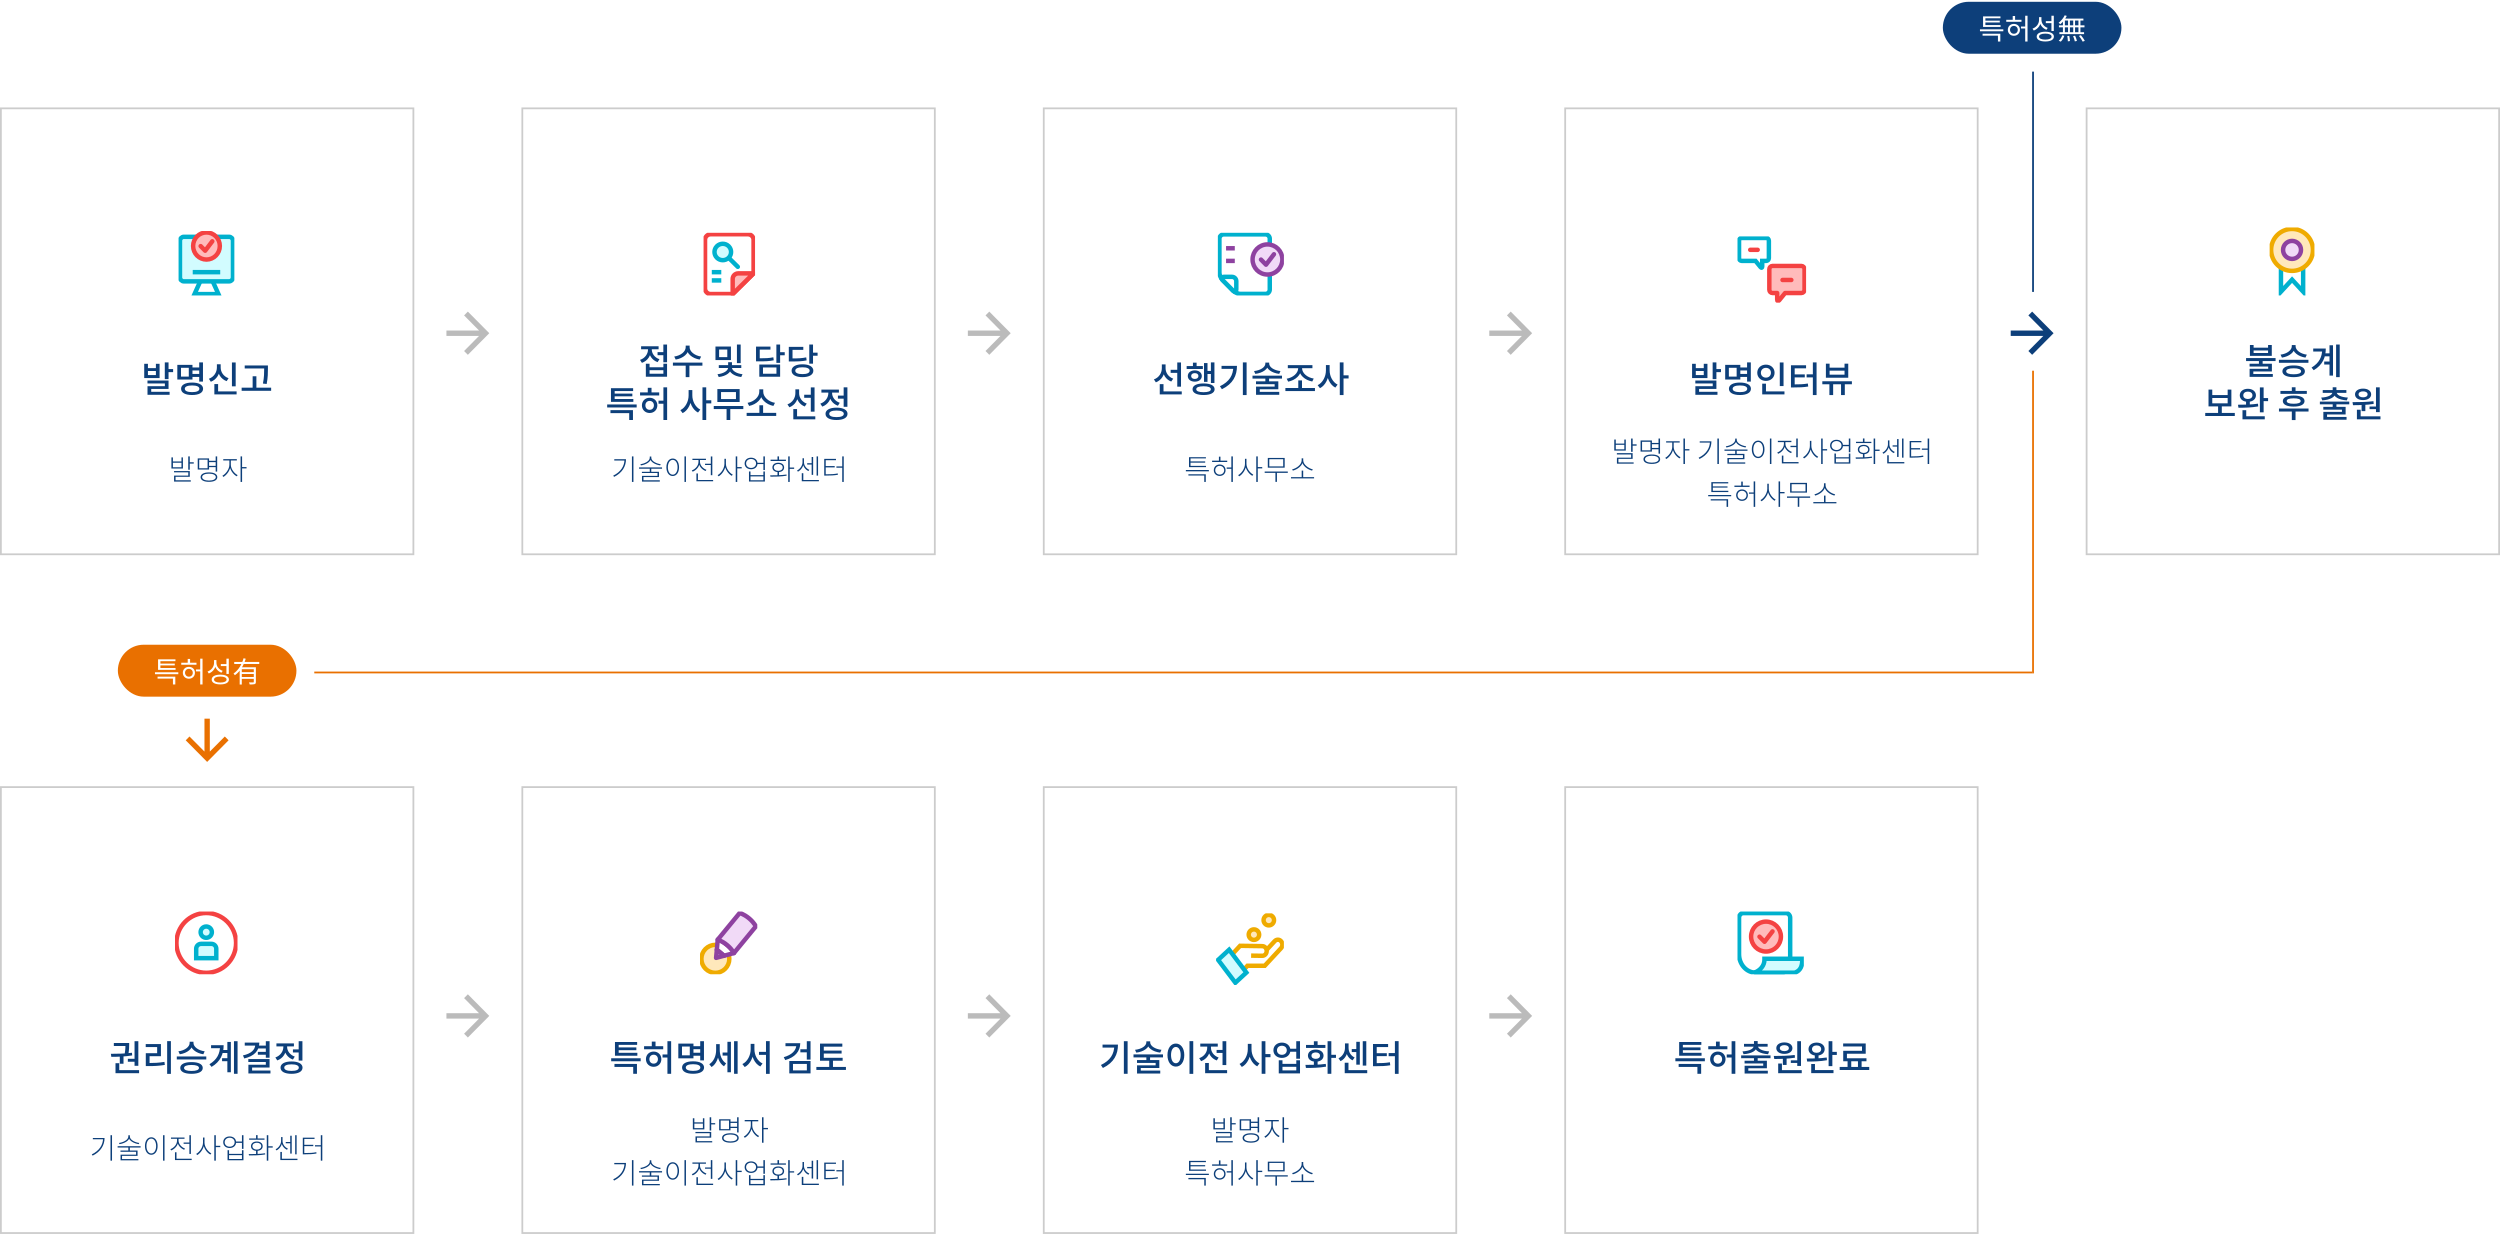<svg width="1400" height="692" viewBox="0 0 1400 692" fill="none" xmlns="http://www.w3.org/2000/svg">
<rect width="1400" height="692" fill="white"/>
<rect x="0.5" y="60.671" width="231" height="249.727" fill="white" stroke="#CCCCCC"/>
<path d="M80.763 203.732V211.712H89.363V203.732H87.303V206.152H82.843V203.732H80.763ZM82.843 207.752H87.303V210.052H82.843V207.752ZM92.283 202.952V212.312H94.383V202.952H92.283ZM93.503 206.692V208.412H96.943V206.692H93.503ZM82.583 213.112V214.752H92.323V216.272H82.603V220.272H84.683V217.792H94.383V213.112H82.583ZM82.603 219.412V221.072H94.983V219.412H82.603ZM107.282 205.772V207.452H112.282V205.772H107.282ZM107.282 209.412V211.092H112.342V209.412H107.282ZM111.562 202.952V213.712H113.662V202.952H111.562ZM99.302 204.312V212.552H107.782V204.312H99.302ZM105.722 205.972V210.892H101.362V205.972H105.722ZM107.562 214.232C103.742 214.232 101.402 215.512 101.402 217.712C101.402 219.932 103.742 221.212 107.562 221.212C111.382 221.212 113.722 219.932 113.722 217.712C113.722 215.512 111.382 214.232 107.562 214.232ZM107.562 215.852C110.162 215.852 111.642 216.512 111.642 217.712C111.642 218.932 110.162 219.592 107.562 219.592C104.982 219.592 103.482 218.932 103.482 217.712C103.482 216.512 104.982 215.852 107.562 215.852ZM129.88 202.972V216.332H131.98V202.972H129.88ZM120.04 219.172V220.872H132.5V219.172H120.04ZM120.04 215.072V220.012H122.14V215.072H120.04ZM121.46 203.972V205.792C121.46 208.432 119.88 211.052 116.98 212.112L118.06 213.792C121.34 212.552 123.2 209.352 123.2 205.792V203.972H121.46ZM121.86 203.972V205.792C121.86 209.292 123.7 212.292 126.92 213.452L128 211.792C125.16 210.812 123.58 208.372 123.58 205.792V203.972H121.86ZM137.038 204.652V206.352H148.718V204.652H137.038ZM135.318 217.112V218.832H151.838V217.112H135.318ZM141.478 210.692V217.972H143.578V210.692H141.478ZM147.938 204.652V206.432C147.938 208.632 147.938 211.232 147.238 214.792L149.338 215.032C150.038 211.252 150.038 208.712 150.038 206.432V204.652H147.938Z" fill="#0D3F7A"/>
<path d="M95.99 256.161V262.385H102.438V256.161H101.622V258.433H96.838V256.161H95.99ZM96.838 259.137H101.622V261.665H96.838V259.137ZM105.414 255.601V263.041H106.278V255.601H105.414ZM105.862 258.865V259.601H108.502V258.865H105.862ZM97.446 263.793V264.513H105.43V266.321H97.478V269.409H98.31V267.009H106.278V263.793H97.446ZM97.478 268.961V269.681H106.838V268.961H97.478ZM116.757 258.065V258.785H121.173V258.065H116.757ZM116.757 260.881V261.601H121.189V260.881H116.757ZM120.773 255.601V264.097H121.621V255.601H120.773ZM110.725 256.705V262.929H117.077V256.705H110.725ZM116.245 257.425V262.225H111.557V257.425H116.245ZM117.029 264.545C114.117 264.545 112.341 265.521 112.341 267.201C112.341 268.865 114.117 269.825 117.029 269.825C119.925 269.825 121.685 268.865 121.685 267.201C121.685 265.521 119.925 264.545 117.029 264.545ZM117.029 265.249C119.349 265.249 120.853 266.001 120.853 267.201C120.853 268.369 119.349 269.121 117.029 269.121C114.693 269.121 113.189 268.369 113.189 267.201C113.189 266.001 114.693 265.249 117.029 265.249ZM128.451 257.521V260.257C128.451 262.737 126.403 265.457 124.547 266.401L125.075 267.089C127.043 266.017 129.155 263.089 129.155 260.257V257.521H128.451ZM128.579 257.521V260.257C128.579 262.961 130.547 265.681 132.563 266.737L133.075 266.065C131.187 265.121 129.267 262.593 129.267 260.257V257.521H128.579ZM125.027 257.121V257.857H132.627V257.121H125.027ZM134.723 255.601V269.873H135.571V255.601H134.723ZM135.363 261.553V262.305H138.067V261.553H135.363Z" fill="#0D3F7A"/>
<g clip-path="url(#clip0_370_1333)">
<path d="M122.318 164.68H108.934L112.4 156.967H118.851L122.318 164.68Z" fill="white" stroke="#00B1CE" stroke-width="2.5"/>
<path d="M130.461 155.35C130.461 156.578 129.483 157.571 128.273 157.571H102.971C101.761 157.571 100.783 156.578 100.783 155.35V134.831C100.783 133.603 101.761 132.61 102.971 132.61H128.273C129.483 132.61 130.461 133.603 130.461 134.831V155.35Z" fill="#D2FCFF" stroke="#00B1CE" stroke-width="2.5"/>
<path d="M107.924 152.41H123.321" stroke="#00B1CE" stroke-width="2.5"/>
<path d="M123.103 137.76C123.103 141.954 119.755 145.352 115.624 145.352C111.492 145.352 108.145 141.954 108.145 137.76C108.145 133.566 111.492 130.167 115.624 130.167C119.755 130.167 123.103 133.566 123.103 137.76Z" fill="#FFBBBB" stroke="#F44242" stroke-width="2.5" stroke-linecap="round" stroke-linejoin="round"/>
<path d="M112.369 137.823L114.902 140.394L118.876 135.131" fill="#FFBBBB"/>
<path d="M112.369 137.823L114.902 140.394L118.876 135.131" stroke="#F44242" stroke-width="2.5" stroke-linecap="round" stroke-linejoin="round"/>
</g>
<rect x="0.5" y="440.773" width="231" height="249.727" fill="white" stroke="#CCCCCC"/>
<g clip-path="url(#clip1_370_1333)">
<path d="M132.197 528.027C132.197 537.276 124.722 544.773 115.5 544.773C106.278 544.773 98.803 537.276 98.803 528.027C98.803 518.778 106.278 511.281 115.5 511.281C124.722 511.281 132.197 518.778 132.197 528.027Z" fill="white" stroke="#F44242" stroke-width="2.5" stroke-linecap="round" stroke-linejoin="round"/>
<path d="M118.652 522.005C118.652 523.751 117.239 525.168 115.499 525.168C113.759 525.168 112.346 523.751 112.346 522.005C112.346 520.26 113.759 518.843 115.499 518.843C117.239 518.843 118.652 520.26 118.652 522.005Z" fill="#D2FCFF" stroke="#00B1CE" stroke-width="2.5"/>
<path d="M118.396 528.556H112.597C111.094 528.556 109.867 529.779 109.867 531.293V536.568H121.119V531.293C121.125 529.779 119.905 528.556 118.396 528.556Z" fill="#D2FCFF" stroke="#00B1CE" stroke-width="2.5"/>
</g>
<path d="M67.085 591.395V595.695H69.165V591.395H67.085ZM75.345 583.055V596.835H77.465V583.055H75.345ZM64.685 599.275V600.975H77.885V599.275H64.685ZM64.685 595.395V599.735H66.785V595.395H64.685ZM62.345 591.835C65.645 591.815 70.045 591.735 74.025 591.035L73.885 589.535C69.985 590.075 65.445 590.135 62.085 590.135L62.345 591.835ZM71.585 592.915V594.555H75.845V592.915H71.585ZM63.745 584.075V585.755H71.565V584.075H63.745ZM70.265 584.075V584.755C70.265 585.795 70.265 587.635 69.805 590.315L71.865 590.455C72.345 587.775 72.345 585.835 72.345 584.755V584.075H70.265ZM93.603 583.035V601.355H95.703V583.035H93.603ZM81.643 595.295V597.015H83.203C86.423 597.015 89.143 596.895 92.303 596.355L92.083 594.655C89.003 595.175 86.343 595.295 83.203 595.295H81.643ZM81.603 584.675V586.375H88.003V589.775H81.643V595.935H83.763V591.455H90.123V584.675H81.603ZM106.202 583.355V584.055C106.202 586.215 103.542 588.275 99.902 588.735L100.682 590.395C104.842 589.775 108.002 587.295 108.002 584.055V583.355H106.202ZM106.542 583.355V584.055C106.542 587.255 109.722 589.775 113.862 590.395L114.622 588.735C111.022 588.275 108.342 586.195 108.342 584.055V583.355H106.542ZM99.002 591.635V593.315H115.522V591.635H99.002ZM107.242 594.775C103.302 594.775 100.942 595.955 100.942 598.055C100.942 600.155 103.302 601.335 107.242 601.335C111.162 601.335 113.542 600.155 113.542 598.055C113.542 595.955 111.162 594.775 107.242 594.775ZM107.242 596.375C109.922 596.375 111.422 596.975 111.422 598.055C111.422 599.155 109.922 599.735 107.242 599.735C104.562 599.735 103.062 599.155 103.062 598.055C103.062 596.975 104.562 596.375 107.242 596.375ZM124.48 588.015V589.695H128.38V588.015H124.48ZM124.36 592.595V594.275H128.32V592.595H124.36ZM131.02 583.055V601.335H133.04V583.055H131.02ZM127.32 583.495V600.455H129.28V583.495H127.32ZM123.22 585.295V585.695C123.22 590.055 121.5 593.435 117.28 595.975L118.48 597.455C123.48 594.495 125.24 590.255 125.24 585.295H123.22ZM118.2 585.295V586.995H123.98V585.295H118.2ZM148.858 583.055V592.315H150.958V583.055H148.858ZM142.938 583.855V584.955C142.938 587.795 140.718 590.015 136.058 591.035L136.778 592.735C142.198 591.475 145.218 588.575 145.218 583.855H142.938ZM137.058 583.855V585.555H143.838V583.855H137.058ZM144.538 585.535V587.155H149.158V585.535H144.538ZM144.398 589.055V590.655H149.058V589.055H144.398ZM139.058 593.075V594.735H148.858V596.235H139.098V600.435H141.178V597.815H150.958V593.075H139.058ZM139.098 599.495V601.155H151.458V599.495H139.098ZM164.037 587.655V589.375H167.857V587.655H164.037ZM167.257 583.055V593.935H169.357V583.055H167.257ZM163.257 594.415C159.437 594.415 157.097 595.715 157.097 597.875C157.097 600.075 159.437 601.335 163.257 601.335C167.077 601.335 169.417 600.075 169.417 597.875C169.417 595.715 167.077 594.415 163.257 594.415ZM163.257 596.035C165.857 596.035 167.337 596.675 167.337 597.875C167.337 599.075 165.857 599.715 163.257 599.715C160.677 599.715 159.177 599.075 159.177 597.875C159.177 596.675 160.677 596.035 163.257 596.035ZM158.677 584.895V586.235C158.677 588.735 157.057 591.175 154.197 592.175L155.277 593.835C158.517 592.675 160.377 589.655 160.377 586.235V584.895H158.677ZM159.097 584.895V586.215C159.097 589.375 160.877 592.255 164.037 593.355L165.077 591.695C162.337 590.755 160.777 588.495 160.777 586.215V584.895H159.097ZM154.797 584.295V585.975H164.597V584.295H154.797Z" fill="#0D3F7A"/>
<path d="M61.882 635.703V649.975H62.73V635.703H61.882ZM57.722 637.271V637.399C57.722 641.175 55.546 644.455 51.402 646.455L51.882 647.159C56.458 644.903 58.554 641.255 58.554 637.271H57.722ZM51.994 637.271V638.007H58.026V637.271H51.994ZM71.864 635.767V636.455C71.864 638.439 68.808 639.783 66.616 640.055L66.92 640.727C69.432 640.359 72.6 638.887 72.6 636.455V635.767H71.864ZM72.008 635.767V636.455C72.008 638.887 75.176 640.359 77.688 640.727L77.992 640.055C75.8 639.783 72.728 638.439 72.728 636.455V635.767H72.008ZM71.864 642.359V644.647H72.712V642.359H71.864ZM65.864 641.863V642.599H78.744V641.863H65.864ZM67.464 644.295V644.999H76.2V646.599H67.512V649.287H68.344V647.271H77.032V644.295H67.464ZM67.512 649.063V649.783H77.496V649.063H67.512ZM91.303 635.703V649.975H92.135V635.703H91.303ZM84.727 636.871C82.647 636.871 81.175 638.791 81.175 641.767C81.175 644.743 82.647 646.679 84.727 646.679C86.791 646.679 88.263 644.743 88.263 641.767C88.263 638.791 86.791 636.871 84.727 636.871ZM84.727 637.623C86.327 637.623 87.431 639.335 87.431 641.767C87.431 644.199 86.327 645.927 84.727 645.927C83.127 645.927 82.007 644.199 82.007 641.767C82.007 639.335 83.127 637.623 84.727 637.623ZM102.822 639.799V640.519H106.582V639.799H102.822ZM106.054 635.719V646.199H106.902V635.719H106.054ZM97.99 648.887V649.623H107.35V648.887H97.99ZM97.99 645.255V649.175H98.838V645.255H97.99ZM99.142 637.431V638.743C99.142 640.903 97.398 642.807 95.414 643.543L95.878 644.247C98.038 643.367 99.846 641.287 99.846 638.743V637.431H99.142ZM99.286 637.431V638.727C99.286 641.047 100.998 643.047 103.142 643.879L103.59 643.191C101.638 642.487 99.99 640.663 99.99 638.727V637.431H99.286ZM95.75 636.999V637.719H103.334V636.999H95.75ZM113.685 637.015V639.863C113.685 642.455 111.749 645.191 109.877 646.167L110.421 646.855C112.421 645.719 114.405 642.807 114.405 639.863V637.015H113.685ZM113.813 637.015V639.863C113.813 642.711 115.797 645.479 117.797 646.567L118.341 645.895C116.469 644.951 114.517 642.359 114.517 639.863V637.015H113.813ZM120.005 635.703V649.975H120.853V635.703H120.005ZM120.645 641.655V642.391H123.349V641.655H120.645ZM131.875 639.255V639.991H135.875V639.255H131.875ZM128.595 636.407C126.483 636.407 124.995 637.703 124.995 639.639C124.995 641.575 126.483 642.887 128.595 642.887C130.707 642.887 132.211 641.575 132.211 639.639C132.211 637.703 130.707 636.407 128.595 636.407ZM128.595 637.127C130.227 637.127 131.395 638.199 131.395 639.639C131.395 641.079 130.227 642.151 128.595 642.151C126.963 642.151 125.811 641.079 125.811 639.639C125.811 638.199 126.963 637.127 128.595 637.127ZM135.491 635.703V643.351H136.339V635.703H135.491ZM127.427 644.119V649.767H136.339V644.119H135.491V646.183H128.275V644.119H127.427ZM128.275 646.887H135.491V649.047H128.275V646.887ZM143.394 644.247V646.567H144.258V644.247H143.394ZM149.394 635.703V649.975H150.242V635.703H149.394ZM150.002 641.927V642.663H152.722V641.927H150.002ZM139.442 647.047C141.986 647.047 145.394 647.015 148.514 646.487L148.434 645.831C145.442 646.263 141.89 646.295 139.282 646.295L139.442 647.047ZM139.522 637.527V638.247H148.114V637.527H139.522ZM143.826 639.239C141.858 639.239 140.546 640.263 140.546 641.863C140.546 643.463 141.858 644.471 143.826 644.471C145.778 644.471 147.106 643.463 147.106 641.863C147.106 640.263 145.778 639.239 143.826 639.239ZM143.826 639.927C145.298 639.927 146.306 640.727 146.306 641.863C146.306 642.983 145.298 643.783 143.826 643.783C142.338 643.783 141.346 642.983 141.346 641.863C141.346 640.727 142.338 639.927 143.826 639.927ZM143.394 635.687V637.927H144.258V635.687H143.394ZM160.017 639.511V640.247H162.961V639.511H160.017ZM165.297 635.703V646.423H166.113V635.703H165.297ZM162.529 636.023V646.023H163.361V636.023H162.529ZM156.993 648.887V649.623H166.577V648.887H156.993ZM156.993 645.079V649.207H157.857V645.079H156.993ZM157.409 636.743V638.999C157.409 640.711 156.113 642.727 154.337 643.591L154.833 644.247C156.753 643.287 158.097 641.047 158.097 638.999V636.743H157.409ZM157.537 636.743V638.999C157.537 641.031 158.801 643.015 160.721 643.879L161.217 643.207C159.441 642.455 158.225 640.711 158.225 638.999V636.743H157.537ZM179.648 635.703V649.975H180.496V635.703H179.648ZM176.384 641.303V642.023H179.84V641.303H176.384ZM169.568 645.703V646.423H170.608C173.52 646.423 175.184 646.327 177.232 645.959L177.136 645.223C175.152 645.623 173.488 645.703 170.608 645.703H169.568ZM169.568 637.079V645.975H170.4V637.799H176.144V637.079H169.568ZM170.144 641.095V641.831H175.44V641.095H170.144Z" fill="#0D3F7A"/>
<rect x="292.5" y="60.671" width="231" height="249.727" fill="white" stroke="#CCCCCC"/>
<g clip-path="url(#clip2_370_1333)">
<path d="M422.002 134.287C422.002 132.577 420.601 131.187 418.865 131.187H397.959C396.23 131.187 394.822 132.571 394.822 134.287V161.563C394.822 163.273 396.223 164.663 397.959 164.663H410.296L422.002 153.095V134.287Z" fill="white" stroke="#F44242" stroke-width="2.5" stroke-linecap="round" stroke-linejoin="round"/>
<path d="M422.003 153.089H413.434C411.704 153.089 410.297 154.473 410.297 156.189V164.664L422.003 153.089Z" fill="#FFBBBB" stroke="#F44242" stroke-width="2.5" stroke-linecap="round" stroke-linejoin="round"/>
<path d="M408.047 137.861C409.862 139.655 409.862 142.566 408.047 144.36C406.232 146.154 403.286 146.154 401.471 144.36C399.656 142.566 399.656 139.655 401.471 137.861C403.286 136.067 406.232 136.067 408.047 137.861Z" fill="#D2FCFF" stroke="#00B1CE" stroke-width="2.5" stroke-linecap="round" stroke-linejoin="round"/>
<path d="M408.191 144.503L413.163 149.416" stroke="#00B1CE" stroke-width="2.5" stroke-linecap="round" stroke-linejoin="round"/>
<path d="M398.604 152.413H403.924" stroke="#00B1CE" stroke-width="2.5"/>
<path d="M398.604 157.04H403.924" stroke="#00B1CE" stroke-width="2.5"/>
</g>
<path d="M368.232 197.203V198.903H372.032V197.203H368.232ZM371.472 192.923V202.883H373.552V192.923H371.472ZM361.672 203.703V210.983H373.552V203.703H371.492V205.683H363.752V203.703H361.672ZM363.752 207.323H371.492V209.283H363.752V207.323ZM362.892 194.343V195.703C362.892 198.163 361.252 200.563 358.412 201.543L359.472 203.203C362.732 202.063 364.592 199.063 364.592 195.703V194.343H362.892ZM363.312 194.343V195.683C363.312 198.843 365.092 201.703 368.252 202.803L369.292 201.163C366.552 200.223 364.992 197.943 364.992 195.683V194.343H363.312ZM359.012 193.903V195.583H368.812V193.903H359.012ZM383.99 193.523V194.463C383.99 196.863 381.27 199.143 377.57 199.663L378.39 201.363C382.61 200.683 385.83 197.963 385.83 194.463V193.523H383.99ZM384.37 193.523V194.463C384.37 197.943 387.59 200.683 391.81 201.363L392.63 199.663C388.93 199.143 386.19 196.823 386.19 194.463V193.523H384.37ZM383.99 204.363V211.203H386.07V204.363H383.99ZM376.83 203.043V204.763H393.35V203.043H376.83ZM400.661 194.063V201.643H409.321V194.063H400.661ZM407.281 195.723V200.003H402.701V195.723H407.281ZM412.681 192.923V203.363H414.781V192.923H412.681ZM407.741 205.603V205.903C407.741 207.503 405.341 209.203 401.801 209.563L402.481 211.143C406.621 210.683 409.541 208.523 409.541 205.903V205.603H407.741ZM408.081 205.603V205.903C408.081 208.443 410.961 210.683 415.101 211.143L415.801 209.563C412.281 209.183 409.901 207.443 409.901 205.903V205.603H408.081ZM402.521 204.483V206.083H415.121V204.483H402.521ZM407.761 202.843V205.223H409.901V202.843H407.761ZM434.771 192.923V203.223H436.871V192.923H434.771ZM436.291 197.223V198.943H439.451V197.223H436.291ZM423.371 200.663V202.363H424.831C428.771 202.363 430.891 202.263 433.291 201.763L433.071 200.083C430.731 200.563 428.691 200.663 424.831 200.663H423.371ZM423.371 194.103V201.643H425.451V195.783H431.451V194.103H423.371ZM425.211 204.123V210.983H436.871V204.123H425.211ZM434.811 205.783V209.303H427.271V205.783H434.811ZM453.19 192.923V203.643H455.29V192.923H453.19ZM454.69 197.483V199.203H457.85V197.483H454.69ZM449.39 204.003C445.65 204.003 443.29 205.343 443.29 207.603C443.29 209.863 445.65 211.203 449.39 211.203C453.11 211.203 455.47 209.863 455.47 207.603C455.47 205.343 453.11 204.003 449.39 204.003ZM449.39 205.683C451.91 205.683 453.41 206.343 453.41 207.603C453.41 208.823 451.91 209.503 449.39 209.503C446.85 209.503 445.35 208.823 445.35 207.603C445.35 206.343 446.85 205.683 449.39 205.683ZM441.73 200.723V202.423H443.19C447.17 202.423 449.31 202.323 451.71 201.823L451.49 200.123C449.15 200.623 447.09 200.723 443.19 200.723H441.73ZM441.73 194.243V201.863H443.81V195.943H449.85V194.243H441.73ZM340.013 226.503V228.183H356.533V226.503H340.013ZM341.853 229.663V231.343H352.353V235.203H354.453V229.663H341.853ZM342.133 223.443V225.063H354.673V223.443H342.133ZM342.133 217.383V224.243H344.213V219.003H354.553V217.383H342.133ZM343.613 220.403V221.963H354.113V220.403H343.613ZM358.432 219.743V221.463H369.152V219.743H358.432ZM363.792 222.743C361.332 222.743 359.472 224.523 359.472 227.003C359.472 229.483 361.332 231.283 363.792 231.283C366.272 231.283 368.112 229.483 368.112 227.003C368.112 224.523 366.272 222.743 363.792 222.743ZM363.792 224.503C365.172 224.503 366.192 225.503 366.192 227.003C366.192 228.523 365.172 229.503 363.792 229.503C362.432 229.503 361.412 228.523 361.412 227.003C361.412 225.503 362.432 224.503 363.792 224.503ZM362.752 217.183V220.583H364.852V217.183H362.752ZM371.512 216.923V235.203H373.592V216.923H371.512ZM368.772 224.363V226.083H373.132V224.363H368.772ZM385.622 218.423V221.423C385.622 224.803 383.842 228.303 381.002 229.683L382.282 231.363C385.422 229.763 387.322 225.683 387.322 221.423V218.423H385.622ZM386.022 218.423V221.423C386.022 225.543 387.842 229.443 390.882 231.023L392.162 229.363C389.422 228.003 387.702 224.683 387.702 221.423V218.423H386.022ZM393.382 216.923V235.203H395.482V216.923H393.382ZM395.002 224.163V225.903H398.322V224.163H395.002ZM399.701 227.363V229.063H416.261V227.363H399.701ZM406.881 228.423V235.203H408.961V228.423H406.881ZM401.721 217.883V225.123H414.201V217.883H401.721ZM412.141 219.543V223.463H403.781V219.543H412.141ZM418.119 231.203V232.923H434.679V231.203H418.119ZM425.259 226.943V231.723H427.339V226.943H425.259ZM425.199 218.043V219.423C425.199 222.223 422.279 224.963 418.639 225.583L419.519 227.323C423.679 226.503 427.019 223.323 427.019 219.423V218.043H425.199ZM425.579 218.043V219.423C425.579 223.343 428.919 226.503 433.099 227.323L433.979 225.583C430.339 224.963 427.419 222.263 427.419 219.423V218.043H425.579ZM450.35 221.043V222.763H454.79V221.043H450.35ZM445.41 218.043V220.163C445.41 222.863 443.81 225.423 440.97 226.443L442.07 228.083C445.29 226.843 447.09 223.783 447.09 220.163V218.043H445.41ZM445.83 218.043V220.203C445.83 223.563 447.59 226.483 450.67 227.643L451.79 226.023C449.05 225.043 447.51 222.663 447.51 220.203V218.043H445.83ZM454.05 216.943V230.523H456.15V216.943H454.05ZM444.25 233.143V234.843H456.57V233.143H444.25ZM444.25 229.083V234.023H446.35V229.083H444.25ZM469.228 221.523V223.243H473.048V221.523H469.228ZM472.448 216.923V227.803H474.548V216.923H472.448ZM468.448 228.283C464.628 228.283 462.288 229.583 462.288 231.743C462.288 233.943 464.628 235.203 468.448 235.203C472.268 235.203 474.608 233.943 474.608 231.743C474.608 229.583 472.268 228.283 468.448 228.283ZM468.448 229.903C471.048 229.903 472.528 230.543 472.528 231.743C472.528 232.943 471.048 233.583 468.448 233.583C465.868 233.583 464.368 232.943 464.368 231.743C464.368 230.543 465.868 229.903 468.448 229.903ZM463.868 218.763V220.103C463.868 222.603 462.248 225.043 459.388 226.043L460.468 227.703C463.708 226.543 465.568 223.523 465.568 220.103V218.763H463.868ZM464.288 218.763V220.083C464.288 223.243 466.068 226.123 469.228 227.223L470.268 225.563C467.528 224.623 465.968 222.363 465.968 220.083V218.763H464.288ZM459.988 218.163V219.843H469.788V218.163H459.988Z" fill="#0D3F7A"/>
<path d="M353.882 255.601V269.873H354.73V255.601H353.882ZM349.722 257.169V257.297C349.722 261.073 347.546 264.353 343.402 266.353L343.882 267.057C348.458 264.801 350.554 261.153 350.554 257.169H349.722ZM343.994 257.169V257.905H350.026V257.169H343.994ZM363.864 255.665V256.353C363.864 258.337 360.808 259.681 358.616 259.953L358.92 260.625C361.432 260.257 364.6 258.785 364.6 256.353V255.665H363.864ZM364.008 255.665V256.353C364.008 258.785 367.176 260.257 369.688 260.625L369.992 259.953C367.8 259.681 364.728 258.337 364.728 256.353V255.665H364.008ZM363.864 262.257V264.545H364.712V262.257H363.864ZM357.864 261.761V262.497H370.744V261.761H357.864ZM359.464 264.193V264.897H368.2V266.497H359.512V269.185H360.344V267.169H369.032V264.193H359.464ZM359.512 268.961V269.681H369.496V268.961H359.512ZM383.303 255.601V269.873H384.135V255.601H383.303ZM376.727 256.769C374.647 256.769 373.175 258.689 373.175 261.665C373.175 264.641 374.647 266.577 376.727 266.577C378.791 266.577 380.263 264.641 380.263 261.665C380.263 258.689 378.791 256.769 376.727 256.769ZM376.727 257.521C378.327 257.521 379.431 259.233 379.431 261.665C379.431 264.097 378.327 265.825 376.727 265.825C375.127 265.825 374.007 264.097 374.007 261.665C374.007 259.233 375.127 257.521 376.727 257.521ZM394.822 259.697V260.417H398.582V259.697H394.822ZM398.054 255.617V266.097H398.902V255.617H398.054ZM389.99 268.785V269.521H399.35V268.785H389.99ZM389.99 265.153V269.073H390.838V265.153H389.99ZM391.142 257.329V258.641C391.142 260.801 389.398 262.705 387.414 263.441L387.878 264.145C390.038 263.265 391.846 261.185 391.846 258.641V257.329H391.142ZM391.286 257.329V258.625C391.286 260.945 392.998 262.945 395.142 263.777L395.59 263.089C393.638 262.385 391.99 260.561 391.99 258.625V257.329H391.286ZM387.75 256.897V257.617H395.334V256.897H387.75ZM405.685 256.913V259.761C405.685 262.353 403.749 265.089 401.877 266.065L402.421 266.753C404.421 265.617 406.405 262.705 406.405 259.761V256.913H405.685ZM405.813 256.913V259.761C405.813 262.609 407.797 265.377 409.797 266.465L410.341 265.793C408.469 264.849 406.517 262.257 406.517 259.761V256.913H405.813ZM412.005 255.601V269.873H412.853V255.601H412.005ZM412.645 261.553V262.289H415.349V261.553H412.645ZM423.875 259.153V259.889H427.875V259.153H423.875ZM420.595 256.305C418.483 256.305 416.995 257.601 416.995 259.537C416.995 261.473 418.483 262.785 420.595 262.785C422.707 262.785 424.211 261.473 424.211 259.537C424.211 257.601 422.707 256.305 420.595 256.305ZM420.595 257.025C422.227 257.025 423.395 258.097 423.395 259.537C423.395 260.977 422.227 262.049 420.595 262.049C418.963 262.049 417.811 260.977 417.811 259.537C417.811 258.097 418.963 257.025 420.595 257.025ZM427.491 255.601V263.249H428.339V255.601H427.491ZM419.427 264.017V269.665H428.339V264.017H427.491V266.081H420.275V264.017H419.427ZM420.275 266.785H427.491V268.945H420.275V266.785ZM435.394 264.145V266.465H436.258V264.145H435.394ZM441.394 255.601V269.873H442.242V255.601H441.394ZM442.002 261.825V262.561H444.722V261.825H442.002ZM431.442 266.945C433.986 266.945 437.394 266.913 440.514 266.385L440.434 265.729C437.442 266.161 433.89 266.193 431.282 266.193L431.442 266.945ZM431.522 257.425V258.145H440.114V257.425H431.522ZM435.826 259.137C433.858 259.137 432.546 260.161 432.546 261.761C432.546 263.361 433.858 264.369 435.826 264.369C437.778 264.369 439.106 263.361 439.106 261.761C439.106 260.161 437.778 259.137 435.826 259.137ZM435.826 259.825C437.298 259.825 438.306 260.625 438.306 261.761C438.306 262.881 437.298 263.681 435.826 263.681C434.338 263.681 433.346 262.881 433.346 261.761C433.346 260.625 434.338 259.825 435.826 259.825ZM435.394 255.585V257.825H436.258V255.585H435.394ZM452.017 259.409V260.145H454.961V259.409H452.017ZM457.297 255.601V266.321H458.113V255.601H457.297ZM454.529 255.921V265.921H455.361V255.921H454.529ZM448.993 268.785V269.521H458.577V268.785H448.993ZM448.993 264.977V269.105H449.857V264.977H448.993ZM449.409 256.641V258.897C449.409 260.609 448.113 262.625 446.337 263.489L446.833 264.145C448.753 263.185 450.097 260.945 450.097 258.897V256.641H449.409ZM449.537 256.641V258.897C449.537 260.929 450.801 262.913 452.721 263.777L453.217 263.105C451.441 262.353 450.225 260.609 450.225 258.897V256.641H449.537ZM471.648 255.601V269.873H472.496V255.601H471.648ZM468.384 261.201V261.921H471.84V261.201H468.384ZM461.568 265.601V266.321H462.608C465.52 266.321 467.184 266.225 469.232 265.857L469.136 265.121C467.152 265.521 465.488 265.601 462.608 265.601H461.568ZM461.568 256.977V265.873H462.4V257.697H468.144V256.977H461.568ZM462.144 260.993V261.729H467.44V260.993H462.144Z" fill="#0D3F7A"/>
<rect x="584.5" y="60.671" width="231" height="249.727" fill="white" stroke="#CCCCCC"/>
<g clip-path="url(#clip3_370_1333)">
<path d="M694.737 164.592C693.415 164.592 691.562 163.814 690.625 162.874L684.575 156.759C683.637 155.811 682.875 153.945 682.875 152.602V133.69C682.875 132.354 683.959 131.258 685.281 131.258H708.663C709.985 131.258 711.069 132.354 711.069 133.69V162.16C711.069 163.496 709.985 164.592 708.663 164.592H694.737Z" fill="white" stroke="#00B1CE" stroke-width="2.5"/>
<path d="M689.925 155.033C691.247 155.033 692.331 156.129 692.331 157.465V162.153C692.331 163.489 691.569 163.814 690.625 162.867L684.575 156.751C683.637 155.804 683.959 155.033 685.281 155.033H689.925Z" fill="white" stroke="#00B1CE" stroke-width="2.5"/>
<path d="M718.126 145.305C718.126 149.964 714.391 153.74 709.782 153.74C705.172 153.74 701.438 149.964 701.438 145.305C701.438 140.646 705.172 136.871 709.782 136.871C714.391 136.864 718.126 140.646 718.126 145.305Z" fill="#F1DAF7" stroke="#8E42A0" stroke-width="2.5" stroke-linecap="round" stroke-linejoin="round"/>
<path d="M706.152 145.369L708.971 148.226L713.412 142.379" fill="#F1DAF7"/>
<path d="M706.152 145.369L708.971 148.226L713.412 142.379" stroke="#8E42A0" stroke-width="2.5" stroke-linecap="round" stroke-linejoin="round"/>
<path d="M686.59 139.034H691.486" stroke="#8E42A0" stroke-width="2.5"/>
<path d="M686.59 146.104H691.486" stroke="#8E42A0" stroke-width="2.5"/>
</g>
<path d="M655.565 207.072V208.792H660.005V207.072H655.565ZM650.625 204.072V206.192C650.625 208.892 649.025 211.452 646.185 212.472L647.285 214.112C650.505 212.872 652.305 209.812 652.305 206.192V204.072H650.625ZM651.045 204.072V206.232C651.045 209.592 652.805 212.512 655.885 213.672L657.005 212.052C654.265 211.072 652.725 208.692 652.725 206.232V204.072H651.045ZM659.265 202.972V216.552H661.365V202.972H659.265ZM649.465 219.172V220.872H661.785V219.172H649.465ZM649.465 215.112V220.052H651.565V215.112H649.465ZM678.103 202.952V214.472H680.083V202.952H678.103ZM675.443 207.712V209.432H678.663V207.712H675.443ZM674.243 203.312V213.832H676.203V203.312H674.243ZM664.523 204.992V206.632H673.603V204.992H664.523ZM669.083 207.412C666.803 207.412 665.163 208.692 665.163 210.572C665.163 212.472 666.803 213.732 669.083 213.732C671.383 213.732 673.003 212.472 673.003 210.572C673.003 208.692 671.383 207.412 669.083 207.412ZM669.083 208.952C670.303 208.952 671.123 209.572 671.123 210.572C671.123 211.592 670.303 212.212 669.083 212.212C667.863 212.212 667.043 211.592 667.043 210.572C667.043 209.572 667.863 208.952 669.083 208.952ZM668.043 203.112V206.032H670.103V203.112H668.043ZM674.003 214.732C670.143 214.732 667.823 215.892 667.823 217.972C667.823 220.032 670.143 221.212 674.003 221.212C677.863 221.212 680.183 220.032 680.183 217.972C680.183 215.892 677.863 214.732 674.003 214.732ZM674.003 216.312C676.623 216.312 678.083 216.872 678.083 217.972C678.083 219.052 676.623 219.632 674.003 219.632C671.363 219.632 669.903 219.052 669.903 217.972C669.903 216.872 671.363 216.312 674.003 216.312ZM696.002 202.952V221.232H698.102V202.952H696.002ZM690.642 204.892V205.252C690.642 210.132 688.422 213.752 683.162 216.292L684.262 217.972C690.542 214.912 692.702 210.312 692.702 204.892H690.642ZM684.062 204.892V206.572H691.582V204.892H684.062ZM708.6 203.052V203.572C708.6 205.612 705.94 207.392 702.26 207.792L702.96 209.372C707.16 208.872 710.38 206.652 710.38 203.572V203.052H708.6ZM708.96 203.052V203.572C708.96 206.652 712.16 208.872 716.36 209.372L717.06 207.792C713.4 207.392 710.74 205.612 710.74 203.572V203.052H708.96ZM708.6 211.632V214.312H710.68V211.632H708.6ZM701.4 210.372V212.032H717.92V210.372H701.4ZM703.36 213.552V215.152H713.8V216.492H703.38V219.912H705.46V217.992H715.86V213.552H703.36ZM703.38 219.452V221.072H716.38V219.452H703.38ZM719.818 217.272V218.992H736.378V217.272H719.818ZM727.038 213.012V217.792H729.118V213.012H727.038ZM726.978 205.292V206.212C726.978 208.952 724.098 211.492 720.538 212.072L721.378 213.732C725.438 212.932 728.758 210.012 728.758 206.212V205.292H726.978ZM727.398 205.292V206.212C727.398 210.012 730.718 212.872 734.858 213.652L735.678 211.992C732.058 211.432 729.158 208.952 729.158 206.212V205.292H727.398ZM721.178 204.492V206.192H734.958V204.492H721.178ZM742.517 204.452V207.452C742.517 210.832 740.737 214.332 737.897 215.712L739.177 217.392C742.317 215.792 744.217 211.712 744.217 207.452V204.452H742.517ZM742.917 204.452V207.452C742.917 211.572 744.737 215.472 747.777 217.052L749.057 215.392C746.317 214.032 744.597 210.712 744.597 207.452V204.452H742.917ZM750.277 202.952V221.232H752.377V202.952H750.277ZM751.897 210.192V211.932H755.217V210.192H751.897Z" fill="#0D3F7A"/>
<path d="M664.083 263.217V263.937H676.963V263.217H664.083ZM665.507 265.585V266.305H674.387V269.873H675.235V265.585H665.507ZM665.843 260.881V261.585H675.363V260.881H665.843ZM665.843 256.017V261.185H666.691V256.721H675.315V256.017H665.843ZM666.419 258.401V259.089H674.899V258.401H666.419ZM678.77 257.985V258.721H687.25V257.985H678.77ZM683.026 260.113C681.138 260.113 679.73 261.441 679.73 263.329C679.73 265.201 681.138 266.529 683.026 266.529C684.93 266.529 686.322 265.201 686.322 263.329C686.322 261.441 684.93 260.113 683.026 260.113ZM683.026 260.865C684.466 260.865 685.538 261.921 685.538 263.329C685.538 264.721 684.466 265.777 683.026 265.777C681.602 265.777 680.53 264.721 680.53 263.329C680.53 261.921 681.602 260.865 683.026 260.865ZM682.594 255.745V258.321H683.458V255.745H682.594ZM689.554 255.601V269.873H690.402V255.601H689.554ZM686.946 261.793V262.529H690.098V261.793H686.946ZM697.185 256.913V259.761C697.185 262.353 695.249 265.089 693.377 266.065L693.921 266.753C695.921 265.617 697.905 262.705 697.905 259.761V256.913H697.185ZM697.313 256.913V259.761C697.313 262.609 699.297 265.377 701.297 266.465L701.841 265.793C699.969 264.849 698.017 262.257 698.017 259.761V256.913H697.313ZM703.505 255.601V269.873H704.353V255.601H703.505ZM704.145 261.553V262.289H706.849V261.553H704.145ZM708.223 264.065V264.801H721.167V264.065H708.223ZM714.239 264.481V269.857H715.087V264.481H714.239ZM709.967 256.449V261.905H719.423V256.449H709.967ZM718.591 257.169V261.201H710.799V257.169H718.591ZM722.958 267.185V267.905H735.886V267.185H722.958ZM728.942 263.553V267.489H729.79V263.553H728.942ZM728.926 256.657V257.793C728.926 260.385 725.662 262.433 723.598 262.833L723.982 263.553C726.318 262.993 729.678 260.849 729.678 257.793V256.657H728.926ZM729.07 256.657V257.793C729.07 260.833 732.43 263.009 734.766 263.553L735.166 262.833C733.118 262.433 729.806 260.369 729.806 257.793V256.657H729.07Z" fill="#0D3F7A"/>
<rect x="876.5" y="60.671" width="231" height="249.727" fill="white" stroke="#CCCCCC"/>
<g clip-path="url(#clip4_370_1333)">
<path d="M975.401 133.25H989.036C989.883 133.25 990.57 133.939 990.57 134.788V144.58C990.57 145.429 989.883 146.118 989.036 146.118H986.844V149.187C986.844 150.029 986.406 150.189 985.872 149.535L983.089 146.118H975.401C974.554 146.118 973.867 145.429 973.867 144.58V134.788C973.867 133.939 974.554 133.25 975.401 133.25Z" stroke="#00B1CE" stroke-width="2.5"/>
<path d="M980.127 139.91H984.304" stroke="#F44242" stroke-width="2.5" stroke-linecap="round" stroke-linejoin="round"/>
<path d="M1008.73 148.923H992.63C991.631 148.923 990.826 149.737 990.826 150.732V162.292C990.826 163.294 991.638 164.101 992.63 164.101H995.219V167.727C995.219 168.722 995.732 168.91 996.364 168.138L999.646 164.101H1008.73C1009.73 164.101 1010.54 163.294 1010.54 162.292V150.732C1010.54 149.73 1009.73 148.923 1008.73 148.923Z" fill="#FFBBBB" stroke="#F44242" stroke-width="2.5" stroke-linecap="round" stroke-linejoin="round"/>
<path d="M1003.14 156.787H998.217" stroke="#F44242" stroke-width="2.5" stroke-linecap="round" stroke-linejoin="round"/>
</g>
<path d="M947.564 203.732V211.712H956.164V203.732H954.104V206.152H949.644V203.732H947.564ZM949.644 207.752H954.104V210.052H949.644V207.752ZM959.084 202.952V212.312H961.184V202.952H959.084ZM960.304 206.692V208.412H963.744V206.692H960.304ZM949.384 213.112V214.752H959.124V216.272H949.404V220.272H951.484V217.792H961.184V213.112H949.384ZM949.404 219.412V221.072H961.784V219.412H949.404ZM974.082 205.772V207.452H979.082V205.772H974.082ZM974.082 209.412V211.092H979.142V209.412H974.082ZM978.362 202.952V213.712H980.462V202.952H978.362ZM966.102 204.312V212.552H974.582V204.312H966.102ZM972.522 205.972V210.892H968.162V205.972H972.522ZM974.362 214.232C970.542 214.232 968.202 215.512 968.202 217.712C968.202 219.932 970.542 221.212 974.362 221.212C978.182 221.212 980.522 219.932 980.522 217.712C980.522 215.512 978.182 214.232 974.362 214.232ZM974.362 215.852C976.962 215.852 978.442 216.512 978.442 217.712C978.442 218.932 976.962 219.592 974.362 219.592C971.782 219.592 970.282 218.932 970.282 217.712C970.282 216.512 971.782 215.852 974.362 215.852ZM996.681 202.972V216.212H998.781V202.972H996.681ZM986.841 219.172V220.872H999.301V219.172H986.841ZM986.841 214.872V219.812H988.941V214.872H986.841ZM988.921 204.192C986.161 204.192 984.061 206.072 984.061 208.752C984.061 211.392 986.161 213.312 988.921 213.312C991.681 213.312 993.761 211.392 993.761 208.752C993.761 206.072 991.681 204.192 988.921 204.192ZM988.921 205.992C990.521 205.992 991.721 207.072 991.721 208.752C991.721 210.392 990.521 211.472 988.921 211.472C987.321 211.472 986.101 210.392 986.101 208.752C986.101 207.072 987.321 205.992 988.921 205.992ZM1015.2 202.932V221.252H1017.28V202.932H1015.2ZM1011.7 209.632V211.352H1015.48V209.632H1011.7ZM1002.94 215.272V216.972H1004.36C1007.68 216.972 1009.96 216.892 1012.6 216.452L1012.4 214.772C1009.82 215.212 1007.62 215.272 1004.36 215.272H1002.94ZM1002.94 204.552V215.832H1005.02V206.272H1011.4V204.552H1002.94ZM1004.52 209.672V211.332H1010.68V209.672H1004.52ZM1024.46 213.752V221.232H1026.56V213.752H1024.46ZM1030.98 213.752V221.232H1033.1V213.752H1030.98ZM1020.5 213.492V215.172H1037.06V213.492H1020.5ZM1022.5 203.652V211.532H1035.02V203.652H1032.94V205.892H1024.58V203.652H1022.5ZM1024.58 207.572H1032.94V209.832H1024.58V207.572Z" fill="#0D3F7A"/>
<path d="M903.99 246.131V252.355H910.438V246.131H909.622V248.403H904.838V246.131H903.99ZM904.838 249.107H909.622V251.635H904.838V249.107ZM913.414 245.571V253.011H914.278V245.571H913.414ZM913.862 248.835V249.571H916.502V248.835H913.862ZM905.446 253.763V254.483H913.43V256.291H905.478V259.379H906.31V256.979H914.278V253.763H905.446ZM905.478 258.931V259.651H914.838V258.931H905.478ZM924.757 248.035V248.755H929.173V248.035H924.757ZM924.757 250.851V251.571H929.189V250.851H924.757ZM928.773 245.571V254.067H929.621V245.571H928.773ZM918.725 246.675V252.899H925.077V246.675H918.725ZM924.245 247.395V252.195H919.557V247.395H924.245ZM925.029 254.515C922.117 254.515 920.341 255.491 920.341 257.171C920.341 258.835 922.117 259.795 925.029 259.795C927.925 259.795 929.685 258.835 929.685 257.171C929.685 255.491 927.925 254.515 925.029 254.515ZM925.029 255.219C927.349 255.219 928.853 255.971 928.853 257.171C928.853 258.339 927.349 259.091 925.029 259.091C922.693 259.091 921.189 258.339 921.189 257.171C921.189 255.971 922.693 255.219 925.029 255.219ZM936.451 247.491V250.227C936.451 252.707 934.403 255.427 932.547 256.371L933.075 257.059C935.043 255.987 937.155 253.059 937.155 250.227V247.491H936.451ZM936.579 247.491V250.227C936.579 252.931 938.547 255.651 940.563 256.707L941.075 256.035C939.187 255.091 937.267 252.563 937.267 250.227V247.491H936.579ZM933.027 247.091V247.827H940.627V247.091H933.027ZM942.723 245.571V259.843H943.571V245.571H942.723ZM943.363 251.523V252.275H946.067V251.523H943.363ZM961.725 245.571V259.843H962.573V245.571H961.725ZM957.565 247.139V247.267C957.565 251.043 955.389 254.323 951.245 256.323L951.725 257.027C956.301 254.771 958.397 251.123 958.397 247.139H957.565ZM951.837 247.139V247.875H957.869V247.139H951.837ZM971.708 245.635V246.323C971.708 248.307 968.652 249.651 966.46 249.923L966.764 250.595C969.276 250.227 972.444 248.755 972.444 246.323V245.635H971.708ZM971.852 245.635V246.323C971.852 248.755 975.02 250.227 977.532 250.595L977.836 249.923C975.644 249.651 972.572 248.307 972.572 246.323V245.635H971.852ZM971.708 252.227V254.515H972.556V252.227H971.708ZM965.708 251.731V252.467H978.588V251.731H965.708ZM967.308 254.163V254.867H976.044V256.467H967.356V259.155H968.188V257.139H976.876V254.163H967.308ZM967.356 258.931V259.651H977.34V258.931H967.356ZM991.147 245.571V259.843H991.979V245.571H991.147ZM984.571 246.739C982.491 246.739 981.019 248.659 981.019 251.635C981.019 254.611 982.491 256.547 984.571 256.547C986.635 256.547 988.107 254.611 988.107 251.635C988.107 248.659 986.635 246.739 984.571 246.739ZM984.571 247.491C986.171 247.491 987.275 249.203 987.275 251.635C987.275 254.067 986.171 255.795 984.571 255.795C982.971 255.795 981.851 254.067 981.851 251.635C981.851 249.203 982.971 247.491 984.571 247.491ZM1002.67 249.667V250.387H1006.43V249.667H1002.67ZM1005.9 245.587V256.067H1006.75V245.587H1005.9ZM997.834 258.755V259.491H1007.19V258.755H997.834ZM997.834 255.123V259.043H998.682V255.123H997.834ZM998.986 247.299V248.611C998.986 250.771 997.242 252.675 995.258 253.411L995.722 254.115C997.882 253.235 999.69 251.155 999.69 248.611V247.299H998.986ZM999.13 247.299V248.595C999.13 250.915 1000.84 252.915 1002.99 253.747L1003.43 253.059C1001.48 252.355 999.834 250.531 999.834 248.595V247.299H999.13ZM995.594 246.867V247.587H1003.18V246.867H995.594ZM1013.53 246.883V249.731C1013.53 252.323 1011.59 255.059 1009.72 256.035L1010.26 256.723C1012.26 255.587 1014.25 252.675 1014.25 249.731V246.883H1013.53ZM1013.66 246.883V249.731C1013.66 252.579 1015.64 255.347 1017.64 256.435L1018.18 255.763C1016.31 254.819 1014.36 252.227 1014.36 249.731V246.883H1013.66ZM1019.85 245.571V259.843H1020.7V245.571H1019.85ZM1020.49 251.523V252.259H1023.19V251.523H1020.49ZM1031.72 249.123V249.859H1035.72V249.123H1031.72ZM1028.44 246.275C1026.33 246.275 1024.84 247.571 1024.84 249.507C1024.84 251.443 1026.33 252.755 1028.44 252.755C1030.55 252.755 1032.06 251.443 1032.06 249.507C1032.06 247.571 1030.55 246.275 1028.44 246.275ZM1028.44 246.995C1030.07 246.995 1031.24 248.067 1031.24 249.507C1031.24 250.947 1030.07 252.019 1028.44 252.019C1026.81 252.019 1025.66 250.947 1025.66 249.507C1025.66 248.067 1026.81 246.995 1028.44 246.995ZM1035.34 245.571V253.219H1036.18V245.571H1035.34ZM1027.27 253.987V259.635H1036.18V253.987H1035.34V256.051H1028.12V253.987H1027.27ZM1028.12 256.755H1035.34V258.915H1028.12V256.755ZM1043.24 254.115V256.435H1044.1V254.115H1043.24ZM1049.24 245.571V259.843H1050.09V245.571H1049.24ZM1049.85 251.795V252.531H1052.57V251.795H1049.85ZM1039.29 256.915C1041.83 256.915 1045.24 256.883 1048.36 256.355L1048.28 255.699C1045.29 256.131 1041.73 256.163 1039.13 256.163L1039.29 256.915ZM1039.37 247.395V248.115H1047.96V247.395H1039.37ZM1043.67 249.107C1041.7 249.107 1040.39 250.131 1040.39 251.731C1040.39 253.331 1041.7 254.339 1043.67 254.339C1045.62 254.339 1046.95 253.331 1046.95 251.731C1046.95 250.131 1045.62 249.107 1043.67 249.107ZM1043.67 249.795C1045.14 249.795 1046.15 250.595 1046.15 251.731C1046.15 252.851 1045.14 253.651 1043.67 253.651C1042.18 253.651 1041.19 252.851 1041.19 251.731C1041.19 250.595 1042.18 249.795 1043.67 249.795ZM1043.24 245.555V247.795H1044.1V245.555H1043.24ZM1059.86 249.379V250.115H1062.8V249.379H1059.86ZM1065.14 245.571V256.291H1065.96V245.571H1065.14ZM1062.37 245.891V255.891H1063.2V245.891H1062.37ZM1056.84 258.755V259.491H1066.42V258.755H1056.84ZM1056.84 254.947V259.075H1057.7V254.947H1056.84ZM1057.25 246.611V248.867C1057.25 250.579 1055.96 252.595 1054.18 253.459L1054.68 254.115C1056.6 253.155 1057.94 250.915 1057.94 248.867V246.611H1057.25ZM1057.38 246.611V248.867C1057.38 250.899 1058.64 252.883 1060.56 253.747L1061.06 253.075C1059.28 252.323 1058.07 250.579 1058.07 248.867V246.611H1057.38ZM1079.49 245.571V259.843H1080.34V245.571H1079.49ZM1076.23 251.171V251.891H1079.68V251.171H1076.23ZM1069.41 255.571V256.291H1070.45C1073.36 256.291 1075.03 256.195 1077.08 255.827L1076.98 255.091C1075 255.491 1073.33 255.571 1070.45 255.571H1069.41ZM1069.41 246.947V255.843H1070.24V247.667H1075.99V246.947H1069.41ZM1069.99 250.963V251.699H1075.28V250.963H1069.99ZM956.583 277.187V277.907H969.463V277.187H956.583ZM958.007 279.555V280.275H966.887V283.843H967.735V279.555H958.007ZM958.343 274.851V275.555H967.863V274.851H958.343ZM958.343 269.987V275.155H959.191V270.691H967.815V269.987H958.343ZM958.919 272.371V273.059H967.399V272.371H958.919ZM971.27 271.955V272.691H979.75V271.955H971.27ZM975.526 274.083C973.638 274.083 972.23 275.411 972.23 277.299C972.23 279.171 973.638 280.499 975.526 280.499C977.43 280.499 978.822 279.171 978.822 277.299C978.822 275.411 977.43 274.083 975.526 274.083ZM975.526 274.835C976.966 274.835 978.038 275.891 978.038 277.299C978.038 278.691 976.966 279.747 975.526 279.747C974.102 279.747 973.03 278.691 973.03 277.299C973.03 275.891 974.102 274.835 975.526 274.835ZM975.094 269.715V272.291H975.958V269.715H975.094ZM982.054 269.571V283.843H982.902V269.571H982.054ZM979.446 275.763V276.499H982.598V275.763H979.446ZM989.685 270.883V273.731C989.685 276.323 987.749 279.059 985.877 280.035L986.421 280.723C988.421 279.587 990.405 276.675 990.405 273.731V270.883H989.685ZM989.813 270.883V273.731C989.813 276.579 991.797 279.347 993.797 280.435L994.341 279.763C992.469 278.819 990.517 276.227 990.517 273.731V270.883H989.813ZM996.005 269.571V283.843H996.853V269.571H996.005ZM996.645 275.523V276.259H999.349V275.523H996.645ZM1000.72 278.035V278.771H1013.67V278.035H1000.72ZM1006.74 278.451V283.827H1007.59V278.451H1006.74ZM1002.47 270.419V275.875H1011.92V270.419H1002.47ZM1011.09 271.139V275.171H1003.3V271.139H1011.09ZM1015.46 281.155V281.875H1028.39V281.155H1015.46ZM1021.44 277.523V281.459H1022.29V277.523H1021.44ZM1021.43 270.627V271.763C1021.43 274.355 1018.16 276.403 1016.1 276.803L1016.48 277.523C1018.82 276.963 1022.18 274.819 1022.18 271.763V270.627H1021.43ZM1021.57 270.627V271.763C1021.57 274.803 1024.93 276.979 1027.27 277.523L1027.67 276.803C1025.62 276.403 1022.31 274.339 1022.31 271.763V270.627H1021.57Z" fill="#0D3F7A"/>
<rect x="292.5" y="440.773" width="231" height="249.727" fill="white" stroke="#CCCCCC"/>
<g clip-path="url(#clip5_370_1333)">
<path d="M408.424 536.952C408.424 541.284 404.92 544.792 400.601 544.792C396.288 544.792 392.783 541.284 392.783 536.952C392.783 532.62 396.288 529.105 400.601 529.105C404.92 529.105 408.424 532.62 408.424 536.952Z" fill="#FFE8BB" stroke="#EFAB00" stroke-width="2.5" stroke-linecap="round" stroke-linejoin="round"/>
<path d="M411.015 533.708L410.959 533.664C410.978 533.658 410.997 533.645 411.009 533.633C411.367 533.193 409.649 531.174 407.166 529.125C404.684 527.075 402.383 525.761 402.019 526.201C402.007 526.214 402.001 526.239 401.994 526.251L401.938 526.207L401.424 531.879L405.461 535.217L411.015 533.708Z" fill="white" stroke="#8E42A0" stroke-width="2.5" stroke-linecap="round" stroke-linejoin="round"/>
<path d="M405.467 535.211L401.429 531.872L401.016 536.411L405.467 535.211Z" fill="#F1DAF7" stroke="#8E42A0" stroke-width="2.5" stroke-linecap="round" stroke-linejoin="round"/>
<path d="M421.327 516.053C420.155 514.745 418.757 513.589 417.258 512.689C416.274 512.098 415.252 511.608 414.224 511.269C410.118 516.248 406.018 521.234 401.918 526.22C402.946 526.565 403.974 527.05 404.952 527.647C406.45 528.552 407.848 529.709 409.021 531.011C409.786 531.866 410.456 532.784 410.989 533.727C415.089 528.741 419.195 523.755 423.295 518.769C422.762 517.82 422.092 516.908 421.327 516.053Z" fill="#F1DAF7" stroke="#8E42A0" stroke-width="2.5" stroke-linecap="round" stroke-linejoin="round"/>
</g>
<path d="M342.259 592.635V594.315H358.779V592.635H342.259ZM344.099 595.795V597.475H354.599V601.335H356.699V595.795H344.099ZM344.379 589.575V591.195H356.919V589.575H344.379ZM344.379 583.515V590.375H346.459V585.135H356.799V583.515H344.379ZM345.859 586.535V588.095H356.359V586.535H345.859ZM360.678 585.875V587.595H371.398V585.875H360.678ZM366.038 588.875C363.578 588.875 361.718 590.655 361.718 593.135C361.718 595.615 363.578 597.415 366.038 597.415C368.518 597.415 370.358 595.615 370.358 593.135C370.358 590.655 368.518 588.875 366.038 588.875ZM366.038 590.635C367.418 590.635 368.438 591.635 368.438 593.135C368.438 594.655 367.418 595.635 366.038 595.635C364.678 595.635 363.658 594.655 363.658 593.135C363.658 591.635 364.678 590.635 366.038 590.635ZM364.998 583.315V586.715H367.098V583.315H364.998ZM373.758 583.055V601.335H375.838V583.055H373.758ZM371.018 590.495V592.215H375.378V590.495H371.018ZM387.836 585.875V587.555H392.836V585.875H387.836ZM387.836 589.515V591.195H392.896V589.515H387.836ZM392.116 583.055V593.815H394.216V583.055H392.116ZM379.856 584.415V592.655H388.336V584.415H379.856ZM386.276 586.075V590.995H381.916V586.075H386.276ZM388.116 594.335C384.296 594.335 381.956 595.615 381.956 597.815C381.956 600.035 384.296 601.315 388.116 601.315C391.936 601.315 394.276 600.035 394.276 597.815C394.276 595.615 391.936 594.335 388.116 594.335ZM388.116 595.955C390.716 595.955 392.196 596.615 392.196 597.815C392.196 599.035 390.716 599.695 388.116 599.695C385.536 599.695 384.036 599.035 384.036 597.815C384.036 596.615 385.536 595.955 388.116 595.955ZM404.655 589.415V591.135H407.955V589.415H404.655ZM401.035 584.715V588.015C401.035 591.135 399.775 594.395 397.195 595.955L398.475 597.535C401.255 595.835 402.655 591.975 402.655 588.015V584.715H401.035ZM401.475 584.715V587.935C401.475 591.655 402.695 595.435 405.435 597.135L406.615 595.495C404.175 593.955 403.055 590.875 403.055 587.935V584.715H401.475ZM411.075 583.055V601.335H413.075V583.055H411.075ZM407.355 583.395V600.455H409.315V583.395H407.355ZM425.033 589.035V590.735H429.993V589.035H425.033ZM420.373 584.555V587.555C420.373 590.975 418.613 594.495 415.733 595.875L417.053 597.555C420.193 595.935 422.073 591.855 422.073 587.555V584.555H420.373ZM420.793 584.555V587.555C420.793 591.795 422.613 595.655 425.773 597.235L427.033 595.555C424.213 594.255 422.473 590.935 422.473 587.555V584.555H420.793ZM428.953 583.035V601.355H431.033V583.035H428.953ZM445.944 584.175V585.115C445.944 588.255 443.404 590.755 438.904 592.015L439.724 593.655C445.024 592.175 448.144 588.875 448.144 584.175H445.944ZM439.864 584.175V585.855H447.384V584.175H439.864ZM451.804 583.055V593.395H453.904V583.055H451.804ZM448.204 587.595V589.315H452.144V587.595H448.204ZM442.004 594.155V601.115H453.904V594.155H442.004ZM451.844 595.815V599.435H444.064V595.815H451.844ZM459.202 592.355V594.015H471.882V592.355H459.202ZM457.162 597.475V599.175H473.722V597.475H457.162ZM464.362 593.195V598.235H466.462V593.195H464.362ZM459.202 584.435V592.975H461.322V586.135H471.702V584.435H459.202ZM460.662 588.335V589.995H471.302V588.335H460.662Z" fill="#0D3F7A"/>
<path d="M387.99 626.234V632.458H394.438V626.234H393.622V628.506H388.838V626.234H387.99ZM388.838 629.21H393.622V631.738H388.838V629.21ZM397.414 625.674V633.114H398.278V625.674H397.414ZM397.862 628.938V629.674H400.502V628.938H397.862ZM389.446 633.866V634.586H397.43V636.394H389.478V639.482H390.31V637.082H398.278V633.866H389.446ZM389.478 639.034V639.754H398.838V639.034H389.478ZM408.757 628.138V628.858H413.173V628.138H408.757ZM408.757 630.954V631.674H413.189V630.954H408.757ZM412.773 625.674V634.17H413.621V625.674H412.773ZM402.725 626.778V633.002H409.077V626.778H402.725ZM408.245 627.498V632.298H403.557V627.498H408.245ZM409.029 634.618C406.117 634.618 404.341 635.594 404.341 637.274C404.341 638.938 406.117 639.898 409.029 639.898C411.925 639.898 413.685 638.938 413.685 637.274C413.685 635.594 411.925 634.618 409.029 634.618ZM409.029 635.322C411.349 635.322 412.853 636.074 412.853 637.274C412.853 638.442 411.349 639.194 409.029 639.194C406.693 639.194 405.189 638.442 405.189 637.274C405.189 636.074 406.693 635.322 409.029 635.322ZM420.451 627.594V630.33C420.451 632.81 418.403 635.53 416.547 636.474L417.075 637.162C419.043 636.09 421.155 633.162 421.155 630.33V627.594H420.451ZM420.579 627.594V630.33C420.579 633.034 422.547 635.754 424.563 636.81L425.075 636.138C423.187 635.194 421.267 632.666 421.267 630.33V627.594H420.579ZM417.027 627.194V627.93H424.627V627.194H417.027ZM426.723 625.674V639.946H427.571V625.674H426.723ZM427.363 631.626V632.378H430.067V631.626H427.363ZM353.882 649.674V663.946H354.73V649.674H353.882ZM349.722 651.242V651.37C349.722 655.146 347.546 658.426 343.402 660.426L343.882 661.13C348.458 658.874 350.554 655.226 350.554 651.242H349.722ZM343.994 651.242V651.978H350.026V651.242H343.994ZM363.864 649.738V650.426C363.864 652.41 360.808 653.754 358.616 654.026L358.92 654.698C361.432 654.33 364.6 652.858 364.6 650.426V649.738H363.864ZM364.008 649.738V650.426C364.008 652.858 367.176 654.33 369.688 654.698L369.992 654.026C367.8 653.754 364.728 652.41 364.728 650.426V649.738H364.008ZM363.864 656.33V658.618H364.712V656.33H363.864ZM357.864 655.834V656.57H370.744V655.834H357.864ZM359.464 658.266V658.97H368.2V660.57H359.512V663.258H360.344V661.242H369.032V658.266H359.464ZM359.512 663.034V663.754H369.496V663.034H359.512ZM383.303 649.674V663.946H384.135V649.674H383.303ZM376.727 650.842C374.647 650.842 373.175 652.762 373.175 655.738C373.175 658.714 374.647 660.65 376.727 660.65C378.791 660.65 380.263 658.714 380.263 655.738C380.263 652.762 378.791 650.842 376.727 650.842ZM376.727 651.594C378.327 651.594 379.431 653.306 379.431 655.738C379.431 658.17 378.327 659.898 376.727 659.898C375.127 659.898 374.007 658.17 374.007 655.738C374.007 653.306 375.127 651.594 376.727 651.594ZM394.822 653.77V654.49H398.582V653.77H394.822ZM398.054 649.69V660.17H398.902V649.69H398.054ZM389.99 662.858V663.594H399.35V662.858H389.99ZM389.99 659.226V663.146H390.838V659.226H389.99ZM391.142 651.402V652.714C391.142 654.874 389.398 656.778 387.414 657.514L387.878 658.218C390.038 657.338 391.846 655.258 391.846 652.714V651.402H391.142ZM391.286 651.402V652.698C391.286 655.018 392.998 657.018 395.142 657.85L395.59 657.162C393.638 656.458 391.99 654.634 391.99 652.698V651.402H391.286ZM387.75 650.97V651.69H395.334V650.97H387.75ZM405.685 650.986V653.834C405.685 656.426 403.749 659.162 401.877 660.138L402.421 660.826C404.421 659.69 406.405 656.778 406.405 653.834V650.986H405.685ZM405.813 650.986V653.834C405.813 656.682 407.797 659.45 409.797 660.538L410.341 659.866C408.469 658.922 406.517 656.33 406.517 653.834V650.986H405.813ZM412.005 649.674V663.946H412.853V649.674H412.005ZM412.645 655.626V656.362H415.349V655.626H412.645ZM423.875 653.226V653.962H427.875V653.226H423.875ZM420.595 650.378C418.483 650.378 416.995 651.674 416.995 653.61C416.995 655.546 418.483 656.858 420.595 656.858C422.707 656.858 424.211 655.546 424.211 653.61C424.211 651.674 422.707 650.378 420.595 650.378ZM420.595 651.098C422.227 651.098 423.395 652.17 423.395 653.61C423.395 655.05 422.227 656.122 420.595 656.122C418.963 656.122 417.811 655.05 417.811 653.61C417.811 652.17 418.963 651.098 420.595 651.098ZM427.491 649.674V657.322H428.339V649.674H427.491ZM419.427 658.09V663.738H428.339V658.09H427.491V660.154H420.275V658.09H419.427ZM420.275 660.858H427.491V663.018H420.275V660.858ZM435.394 658.218V660.538H436.258V658.218H435.394ZM441.394 649.674V663.946H442.242V649.674H441.394ZM442.002 655.898V656.634H444.722V655.898H442.002ZM431.442 661.018C433.986 661.018 437.394 660.986 440.514 660.458L440.434 659.802C437.442 660.234 433.89 660.266 431.282 660.266L431.442 661.018ZM431.522 651.498V652.218H440.114V651.498H431.522ZM435.826 653.21C433.858 653.21 432.546 654.234 432.546 655.834C432.546 657.434 433.858 658.442 435.826 658.442C437.778 658.442 439.106 657.434 439.106 655.834C439.106 654.234 437.778 653.21 435.826 653.21ZM435.826 653.898C437.298 653.898 438.306 654.698 438.306 655.834C438.306 656.954 437.298 657.754 435.826 657.754C434.338 657.754 433.346 656.954 433.346 655.834C433.346 654.698 434.338 653.898 435.826 653.898ZM435.394 649.658V651.898H436.258V649.658H435.394ZM452.017 653.482V654.218H454.961V653.482H452.017ZM457.297 649.674V660.394H458.113V649.674H457.297ZM454.529 649.994V659.994H455.361V649.994H454.529ZM448.993 662.858V663.594H458.577V662.858H448.993ZM448.993 659.05V663.178H449.857V659.05H448.993ZM449.409 650.714V652.97C449.409 654.682 448.113 656.698 446.337 657.562L446.833 658.218C448.753 657.258 450.097 655.018 450.097 652.97V650.714H449.409ZM449.537 650.714V652.97C449.537 655.002 450.801 656.986 452.721 657.85L453.217 657.178C451.441 656.426 450.225 654.682 450.225 652.97V650.714H449.537ZM471.648 649.674V663.946H472.496V649.674H471.648ZM468.384 655.274V655.994H471.84V655.274H468.384ZM461.568 659.674V660.394H462.608C465.52 660.394 467.184 660.298 469.232 659.93L469.136 659.194C467.152 659.594 465.488 659.674 462.608 659.674H461.568ZM461.568 651.05V659.946H462.4V651.77H468.144V651.05H461.568ZM462.144 655.066V655.802H467.44V655.066H462.144Z" fill="#0D3F7A"/>
<rect x="584.5" y="440.773" width="231" height="249.727" fill="white" stroke="#CCCCCC"/>
<path d="M629.361 583.055V601.335H631.461V583.055H629.361ZM624.001 584.995V585.355C624.001 590.235 621.781 593.855 616.521 596.395L617.621 598.075C623.901 595.015 626.061 590.415 626.061 584.995H624.001ZM617.421 584.995V586.675H624.941V584.995H617.421ZM641.959 583.155V583.675C641.959 585.715 639.299 587.495 635.619 587.895L636.319 589.475C640.519 588.975 643.739 586.755 643.739 583.675V583.155H641.959ZM642.319 583.155V583.675C642.319 586.755 645.519 588.975 649.719 589.475L650.419 587.895C646.759 587.495 644.099 585.715 644.099 583.675V583.155H642.319ZM641.959 591.735V594.415H644.039V591.735H641.959ZM634.759 590.475V592.135H651.279V590.475H634.759ZM636.719 593.655V595.255H647.159V596.595H636.739V600.015H638.819V598.095H649.219V593.655H636.719ZM636.739 599.555V601.175H649.739V599.555H636.739ZM666.118 583.035V601.355H668.218V583.035H666.118ZM658.478 584.395C655.758 584.395 653.778 586.895 653.778 590.835C653.778 594.775 655.758 597.295 658.478 597.295C661.218 597.295 663.198 594.775 663.198 590.835C663.198 586.895 661.218 584.395 658.478 584.395ZM658.478 586.295C660.078 586.295 661.178 587.995 661.178 590.835C661.178 593.695 660.078 595.415 658.478 595.415C656.878 595.415 655.778 593.695 655.778 590.835C655.778 587.995 656.878 586.295 658.478 586.295ZM681.296 587.955V589.655H685.756V587.955H681.296ZM684.616 583.075V596.435H686.716V583.075H684.616ZM674.876 599.275V600.975H687.176V599.275H674.876ZM674.876 595.275V600.215H676.956V595.275H674.876ZM676.036 585.395V586.715C676.036 589.195 674.396 591.595 671.556 592.575L672.616 594.255C675.876 593.095 677.736 590.095 677.736 586.715V585.395H676.036ZM676.456 585.395V586.715C676.456 589.875 678.236 592.755 681.396 593.855L682.436 592.215C679.696 591.255 678.136 588.975 678.136 586.715V585.395H676.456ZM672.156 584.435V586.115H681.956V584.435H672.156ZM698.767 584.555V587.555C698.767 590.935 696.987 594.435 694.147 595.815L695.427 597.495C698.567 595.895 700.467 591.815 700.467 587.555V584.555H698.767ZM699.167 584.555V587.555C699.167 591.675 700.987 595.575 704.027 597.155L705.307 595.495C702.567 594.135 700.847 590.815 700.847 587.555V584.555H699.167ZM706.527 583.055V601.335H708.627V583.055H706.527ZM708.147 590.295V592.035H711.467V590.295H708.147ZM722.065 587.275V588.975H726.825V587.275H722.065ZM717.865 583.855C715.125 583.855 713.105 585.635 713.105 588.155C713.105 590.675 715.125 592.435 717.865 592.435C720.605 592.435 722.625 590.675 722.625 588.155C722.625 585.635 720.605 583.855 717.865 583.855ZM717.865 585.615C719.465 585.615 720.605 586.615 720.605 588.155C720.605 589.675 719.465 590.695 717.865 590.695C716.265 590.695 715.105 589.675 715.105 588.155C715.105 586.615 716.265 585.615 717.865 585.615ZM725.905 583.055V592.875H728.005V583.055H725.905ZM716.105 593.735V601.115H728.005V593.735H725.925V595.775H718.185V593.735H716.105ZM718.185 597.415H725.925V599.435H718.185V597.415ZM735.764 593.915V596.875H737.864V593.915H735.764ZM743.444 583.055V601.335H745.544V583.055H743.444ZM744.844 590.675V592.415H748.144V590.675H744.844ZM731.324 598.055C734.464 598.055 738.684 598.035 742.584 597.315L742.424 595.775C738.684 596.315 734.264 596.335 731.044 596.335L731.324 598.055ZM731.364 585.175V586.835H742.224V585.175H731.364ZM736.804 587.755C734.224 587.755 732.444 589.115 732.444 591.155C732.444 593.215 734.224 594.555 736.804 594.555C739.384 594.555 741.184 593.215 741.184 591.155C741.184 589.115 739.384 587.755 736.804 587.755ZM736.804 589.355C738.244 589.355 739.204 590.055 739.204 591.155C739.204 592.275 738.244 592.955 736.804 592.955C735.364 592.955 734.424 592.275 734.424 591.155C734.424 590.055 735.364 589.355 736.804 589.355ZM735.764 583.115V586.355H737.864V583.115H735.764ZM756.982 587.475V589.175H760.182V587.475H756.982ZM763.142 583.055V596.755H765.122V583.055H763.142ZM759.522 583.395V596.215H761.502V583.395H759.522ZM753.042 599.275V600.975H765.642V599.275H753.042ZM753.042 595.115V600.275H755.142V595.115H753.042ZM753.182 584.315V586.855C753.182 589.035 751.982 591.475 749.562 592.655L750.702 594.255C753.462 592.935 754.842 589.855 754.842 586.855V584.315H753.182ZM753.582 584.315V586.855C753.582 589.795 754.822 592.575 757.442 593.795L758.602 592.195C756.322 591.135 755.202 588.995 755.202 586.855V584.315H753.582ZM781.141 583.035V601.355H783.221V583.035H781.141ZM777.641 589.735V591.455H781.421V589.735H777.641ZM768.881 595.375V597.075H770.301C773.621 597.075 775.901 596.995 778.541 596.555L778.341 594.875C775.761 595.315 773.561 595.375 770.301 595.375H768.881ZM768.881 584.655V595.935H770.961V586.375H777.341V584.655H768.881ZM770.461 589.775V591.435H776.621V589.775H770.461Z" fill="#0D3F7A"/>
<path d="M679.49 626.234V632.458H685.938V626.234H685.122V628.506H680.338V626.234H679.49ZM680.338 629.21H685.122V631.738H680.338V629.21ZM688.914 625.674V633.114H689.778V625.674H688.914ZM689.362 628.938V629.674H692.002V628.938H689.362ZM680.946 633.866V634.586H688.93V636.394H680.978V639.482H681.81V637.082H689.778V633.866H680.946ZM680.978 639.034V639.754H690.338V639.034H680.978ZM700.257 628.138V628.858H704.673V628.138H700.257ZM700.257 630.954V631.674H704.689V630.954H700.257ZM704.273 625.674V634.17H705.121V625.674H704.273ZM694.225 626.778V633.002H700.577V626.778H694.225ZM699.745 627.498V632.298H695.057V627.498H699.745ZM700.529 634.618C697.617 634.618 695.841 635.594 695.841 637.274C695.841 638.938 697.617 639.898 700.529 639.898C703.425 639.898 705.185 638.938 705.185 637.274C705.185 635.594 703.425 634.618 700.529 634.618ZM700.529 635.322C702.849 635.322 704.353 636.074 704.353 637.274C704.353 638.442 702.849 639.194 700.529 639.194C698.193 639.194 696.689 638.442 696.689 637.274C696.689 636.074 698.193 635.322 700.529 635.322ZM711.951 627.594V630.33C711.951 632.81 709.903 635.53 708.047 636.474L708.575 637.162C710.543 636.09 712.655 633.162 712.655 630.33V627.594H711.951ZM712.079 627.594V630.33C712.079 633.034 714.047 635.754 716.063 636.81L716.575 636.138C714.687 635.194 712.767 632.666 712.767 630.33V627.594H712.079ZM708.527 627.194V627.93H716.127V627.194H708.527ZM718.223 625.674V639.946H719.071V625.674H718.223ZM718.863 631.626V632.378H721.567V631.626H718.863ZM664.083 657.29V658.01H676.963V657.29H664.083ZM665.507 659.658V660.378H674.387V663.946H675.235V659.658H665.507ZM665.843 654.954V655.658H675.363V654.954H665.843ZM665.843 650.09V655.258H666.691V650.794H675.315V650.09H665.843ZM666.419 652.474V653.162H674.899V652.474H666.419ZM678.77 652.058V652.794H687.25V652.058H678.77ZM683.026 654.186C681.138 654.186 679.73 655.514 679.73 657.402C679.73 659.274 681.138 660.602 683.026 660.602C684.93 660.602 686.322 659.274 686.322 657.402C686.322 655.514 684.93 654.186 683.026 654.186ZM683.026 654.938C684.466 654.938 685.538 655.994 685.538 657.402C685.538 658.794 684.466 659.85 683.026 659.85C681.602 659.85 680.53 658.794 680.53 657.402C680.53 655.994 681.602 654.938 683.026 654.938ZM682.594 649.818V652.394H683.458V649.818H682.594ZM689.554 649.674V663.946H690.402V649.674H689.554ZM686.946 655.866V656.602H690.098V655.866H686.946ZM697.185 650.986V653.834C697.185 656.426 695.249 659.162 693.377 660.138L693.921 660.826C695.921 659.69 697.905 656.778 697.905 653.834V650.986H697.185ZM697.313 650.986V653.834C697.313 656.682 699.297 659.45 701.297 660.538L701.841 659.866C699.969 658.922 698.017 656.33 698.017 653.834V650.986H697.313ZM703.505 649.674V663.946H704.353V649.674H703.505ZM704.145 655.626V656.362H706.849V655.626H704.145ZM708.223 658.138V658.874H721.167V658.138H708.223ZM714.239 658.554V663.93H715.087V658.554H714.239ZM709.967 650.522V655.978H719.423V650.522H709.967ZM718.591 651.242V655.274H710.799V651.242H718.591ZM722.958 661.258V661.978H735.886V661.258H722.958ZM728.942 657.626V661.562H729.79V657.626H728.942ZM728.926 650.73V651.866C728.926 654.458 725.662 656.506 723.598 656.906L723.982 657.626C726.318 657.066 729.678 654.922 729.678 651.866V650.73H728.926ZM729.07 650.73V651.866C729.07 654.906 732.43 657.082 734.766 657.626L735.166 656.906C733.118 656.506 729.806 654.442 729.806 651.866V650.73H729.07Z" fill="#0D3F7A"/>
<g clip-path="url(#clip6_370_1333)">
<path d="M709.289 531.929L713.845 527.023C714.346 526.487 714.99 526.226 715.641 526.233C716.285 526.239 716.929 526.521 717.408 527.078C717.895 527.627 718.128 528.349 718.121 529.057C718.114 529.771 717.861 530.479 717.36 531.015L712.804 535.921L708.248 540.828H698.566L694.99 544.655L690.248 537.846L689.68 534.767" fill="white"/>
<path d="M709.289 531.929L713.845 527.023C714.346 526.487 714.99 526.226 715.641 526.233C716.285 526.239 716.929 526.521 717.408 527.078C717.895 527.627 718.128 528.349 718.121 529.057C718.114 529.771 717.861 530.479 717.36 531.015L712.804 535.921L708.248 540.828H698.566L694.99 544.655L690.248 537.846L689.68 534.767" stroke="#EFAB00" stroke-width="2.5"/>
<path d="M700.623 535.152L706.865 535.248C707.536 535.255 708.153 534.966 708.605 534.485C709.057 534.004 709.338 533.331 709.345 532.582C709.352 531.833 709.085 531.152 708.653 530.658C708.214 530.156 707.611 529.847 706.933 529.84L700.691 529.744L694.449 529.647L689.688 534.774" fill="white"/>
<path d="M700.623 535.152L706.865 535.248C707.536 535.255 708.153 534.966 708.605 534.485C709.057 534.004 709.338 533.331 709.345 532.582C709.352 531.833 709.085 531.152 708.653 530.658C708.214 530.156 707.611 529.847 706.933 529.84L700.691 529.744L694.449 529.647L689.688 534.774" stroke="#EFAB00" stroke-width="2.5"/>
<path d="M697.957 544.635L691.798 550.318L682.15 537.523L688.31 531.84L697.957 544.635Z" fill="#D2FCFF" stroke="#00B1CE" stroke-width="2.5"/>
<path d="M705.131 523.395C705.131 525.017 703.815 526.336 702.198 526.336C700.581 526.336 699.266 525.017 699.266 523.395C699.266 521.773 700.581 520.454 702.198 520.454C703.822 520.454 705.131 521.773 705.131 523.395Z" fill="#FFE8BB" stroke="#EFAB00" stroke-width="2.5" stroke-linecap="round" stroke-linejoin="round"/>
<path d="M713.463 515.28C713.463 516.902 712.147 518.221 710.53 518.221C708.913 518.221 707.598 516.902 707.598 515.28C707.598 513.658 708.913 512.339 710.53 512.339C712.147 512.339 713.463 513.658 713.463 515.28Z" fill="#FFE8BB" stroke="#EFAB00" stroke-width="2.5" stroke-linecap="round" stroke-linejoin="round"/>
</g>
<rect x="1168.5" y="60.671" width="231" height="249.727" fill="white" stroke="#CCCCCC"/>
<g clip-path="url(#clip7_370_1333)">
<path d="M1289.76 163.336L1283.55 156.601L1277.34 163.336V151.724V140.118H1283.55H1289.76V151.724V163.336Z" stroke="#00B1CE" stroke-width="2.5"/>
<path d="M1295.25 139.951C1295.25 146.438 1290.01 151.697 1283.54 151.697C1277.07 151.697 1271.83 146.438 1271.83 139.951C1271.83 133.463 1277.07 128.204 1283.54 128.204C1290.02 128.204 1295.25 133.463 1295.25 139.951Z" fill="#FFE8BB" stroke="#EFAB00" stroke-width="2.5" stroke-linecap="round" stroke-linejoin="round"/>
<path d="M1288.56 139.95C1288.56 142.734 1286.32 144.988 1283.54 144.988C1280.77 144.988 1278.52 142.734 1278.52 139.95C1278.52 137.166 1280.77 134.912 1283.54 134.912C1286.32 134.912 1288.56 137.166 1288.56 139.95Z" fill="#F1DAF7" stroke="#8E42A0" stroke-width="2.5" stroke-linecap="round" stroke-linejoin="round"/>
</g>
<path d="M1265 201.723V204.403H1267.08V201.723H1265ZM1259.96 193.203V199.283H1272.2V193.203H1270.12V194.683H1262.02V193.203H1259.96ZM1262.02 196.243H1270.12V197.683H1262.02V196.243ZM1257.8 200.523V202.203H1274.32V200.523H1257.8ZM1259.76 203.683V205.243H1270.2V206.543H1259.78V210.003H1261.86V208.023H1272.26V203.683H1259.76ZM1259.78 209.443V211.043H1272.78V209.443H1259.78ZM1283.4 193.223V193.923C1283.4 196.083 1280.74 198.143 1277.1 198.603L1277.88 200.263C1282.04 199.643 1285.2 197.163 1285.2 193.923V193.223H1283.4ZM1283.74 193.223V193.923C1283.74 197.123 1286.92 199.643 1291.06 200.263L1291.82 198.603C1288.22 198.143 1285.54 196.063 1285.54 193.923V193.223H1283.74ZM1276.2 201.503V203.183H1292.72V201.503H1276.2ZM1284.44 204.643C1280.5 204.643 1278.14 205.823 1278.14 207.923C1278.14 210.023 1280.5 211.203 1284.44 211.203C1288.36 211.203 1290.74 210.023 1290.74 207.923C1290.74 205.823 1288.36 204.643 1284.44 204.643ZM1284.44 206.243C1287.12 206.243 1288.62 206.843 1288.62 207.923C1288.62 209.023 1287.12 209.603 1284.44 209.603C1281.76 209.603 1280.26 209.023 1280.26 207.923C1280.26 206.843 1281.76 206.243 1284.44 206.243ZM1301.68 197.883V199.563H1305.58V197.883H1301.68ZM1301.56 202.463V204.143H1305.52V202.463H1301.56ZM1308.22 192.923V211.203H1310.24V192.923H1308.22ZM1304.52 193.363V210.323H1306.48V193.363H1304.52ZM1300.42 195.163V195.563C1300.42 199.923 1298.7 203.303 1294.48 205.843L1295.68 207.323C1300.68 204.363 1302.44 200.123 1302.44 195.163H1300.42ZM1295.4 195.163V196.863H1301.18V195.163H1295.4ZM1234.93 231.243V232.963H1251.49V231.243H1234.93ZM1242.13 227.083V231.703H1244.21V227.083H1242.13ZM1236.77 218.163V227.583H1249.57V218.163H1247.49V221.223H1238.87V218.163H1236.77ZM1238.87 222.883H1247.49V225.883H1238.87V222.883ZM1257.79 224.423V227.203H1259.89V224.423H1257.79ZM1258.81 217.723C1256.17 217.723 1254.27 219.203 1254.27 221.383C1254.27 223.543 1256.17 225.023 1258.81 225.023C1261.45 225.023 1263.33 223.543 1263.33 221.383C1263.33 219.203 1261.45 217.723 1258.81 217.723ZM1258.81 219.303C1260.33 219.303 1261.37 220.103 1261.37 221.383C1261.37 222.643 1260.33 223.443 1258.81 223.443C1257.29 223.443 1256.23 222.643 1256.23 221.383C1256.23 220.103 1257.29 219.303 1258.81 219.303ZM1265.53 216.943V230.903H1267.63V216.943H1265.53ZM1266.83 222.923V224.643H1270.13V222.923H1266.83ZM1255.79 233.123V234.823H1268.27V233.123H1255.79ZM1255.79 229.703V233.863H1257.89V229.703H1255.79ZM1253.53 228.343C1256.61 228.343 1260.85 228.283 1264.61 227.583L1264.47 226.063C1260.81 226.623 1256.43 226.643 1253.27 226.643L1253.53 228.343ZM1277.04 218.923V220.583H1291.82V218.923H1277.04ZM1276.22 228.763V230.463H1292.78V228.763H1276.22ZM1283.42 230.203V235.223H1285.5V230.203H1283.42ZM1284.46 221.503C1280.64 221.503 1278.38 222.603 1278.38 224.583C1278.38 226.563 1280.64 227.683 1284.46 227.683C1288.28 227.683 1290.54 226.563 1290.54 224.583C1290.54 222.603 1288.28 221.503 1284.46 221.503ZM1284.46 223.063C1287.02 223.063 1288.38 223.583 1288.38 224.583C1288.38 225.583 1287.02 226.103 1284.46 226.103C1281.92 226.103 1280.56 225.583 1280.56 224.583C1280.56 223.583 1281.92 223.063 1284.46 223.063ZM1283.42 216.863V220.043H1285.5V216.863H1283.42ZM1306.31 226.103V228.823H1308.39V226.103H1306.31ZM1299.13 224.883V226.443H1315.59V224.883H1299.13ZM1306.31 216.863V219.063H1308.39V216.863H1306.31ZM1306.19 219.203V219.523C1306.19 221.183 1303.85 222.443 1299.89 222.643L1300.47 224.223C1304.97 223.923 1308.03 222.283 1308.03 219.523V219.203H1306.19ZM1306.67 219.203V219.523C1306.67 222.283 1309.73 223.923 1314.21 224.223L1314.81 222.643C1310.85 222.443 1308.51 221.183 1308.51 219.523V219.203H1306.67ZM1300.73 218.443V220.003H1313.97V218.443H1300.73ZM1301.05 227.863V229.403H1311.49V230.663H1301.07V234.103H1303.15V232.103H1313.55V227.863H1301.05ZM1301.07 233.483V235.043H1314.07V233.483H1301.07ZM1322.49 226.203V230.243H1324.59V226.203H1322.49ZM1330.55 216.923V230.803H1332.65V216.923H1330.55ZM1319.87 233.143V234.843H1333.07V233.143H1319.87ZM1319.87 229.463V233.603H1321.97V229.463H1319.87ZM1317.69 226.903C1320.99 226.903 1325.35 226.823 1329.27 226.183L1329.13 224.663C1325.27 225.163 1320.77 225.203 1317.41 225.203L1317.69 226.903ZM1326.95 227.643V229.123H1331.05V227.643H1326.95ZM1323.33 217.623C1320.65 217.623 1318.81 218.903 1318.81 220.843C1318.81 222.783 1320.65 224.043 1323.33 224.043C1325.99 224.043 1327.85 222.783 1327.85 220.843C1327.85 218.903 1325.99 217.623 1323.33 217.623ZM1323.33 219.163C1324.81 219.163 1325.85 219.783 1325.85 220.843C1325.85 221.883 1324.81 222.503 1323.33 222.503C1321.83 222.503 1320.79 221.883 1320.79 220.843C1320.79 219.783 1321.83 219.163 1323.33 219.163Z" fill="#0D3F7A"/>
<rect x="876.5" y="440.773" width="231" height="249.727" fill="white" stroke="#CCCCCC"/>
<g clip-path="url(#clip8_370_1333)">
<path d="M1000.16 511.354H976.214C974.925 511.354 973.875 512.513 973.875 513.932V534.369C973.875 540.072 978.056 544.693 983.217 544.693H993.154C998.315 544.693 1002.5 545.066 1002.5 539.37V513.932C1002.5 512.513 1001.45 511.354 1000.16 511.354Z" fill="white" stroke="#00B1CE" stroke-width="2.5"/>
<path d="M988.09 536.926V537.467C988.09 540.725 985.737 543.514 982.383 544.693H1005.12C1008.48 543.514 1009.27 540.718 1009.27 537.467V536.926H988.09Z" fill="#D2FCFF" stroke="#00B1CE" stroke-width="2.5"/>
<path d="M997.32 524.481C997.32 529.109 993.581 532.86 988.966 532.86C984.351 532.86 980.611 529.109 980.611 524.481C980.611 519.853 984.351 516.103 988.966 516.103C993.581 516.103 997.32 519.853 997.32 524.481Z" fill="#FFBBBB" stroke="#F44242" stroke-width="2.5" stroke-linecap="round" stroke-linejoin="round"/>
<path d="M985.324 524.552L988.153 527.389L992.6 521.581" fill="#FFBBBB"/>
<path d="M985.324 524.552L988.153 527.389L992.6 521.581" stroke="#F44242" stroke-width="2.5" stroke-linecap="round" stroke-linejoin="round"/>
</g>
<path d="M938.205 592.635V594.315H954.725V592.635H938.205ZM940.045 595.795V597.475H950.545V601.335H952.645V595.795H940.045ZM940.325 589.575V591.195H952.865V589.575H940.325ZM940.325 583.515V590.375H942.405V585.135H952.745V583.515H940.325ZM941.805 586.535V588.095H952.305V586.535H941.805ZM956.623 585.875V587.595H967.343V585.875H956.623ZM961.983 588.875C959.523 588.875 957.663 590.655 957.663 593.135C957.663 595.615 959.523 597.415 961.983 597.415C964.463 597.415 966.303 595.615 966.303 593.135C966.303 590.655 964.463 588.875 961.983 588.875ZM961.983 590.635C963.363 590.635 964.383 591.635 964.383 593.135C964.383 594.655 963.363 595.635 961.983 595.635C960.623 595.635 959.603 594.655 959.603 593.135C959.603 591.635 960.623 590.635 961.983 590.635ZM960.943 583.315V586.715H963.043V583.315H960.943ZM969.703 583.055V601.335H971.783V583.055H969.703ZM966.963 590.495V592.215H971.323V590.495H966.963ZM982.222 592.235V594.955H984.302V592.235H982.222ZM975.042 591.015V592.575H991.502V591.015H975.042ZM982.222 582.995V585.195H984.302V582.995H982.222ZM982.102 585.335V585.655C982.102 587.315 979.762 588.575 975.802 588.775L976.382 590.355C980.882 590.055 983.942 588.415 983.942 585.655V585.335H982.102ZM982.582 585.335V585.655C982.582 588.415 985.642 590.055 990.122 590.355L990.722 588.775C986.762 588.575 984.422 587.315 984.422 585.655V585.335H982.582ZM976.642 584.575V586.135H989.882V584.575H976.642ZM976.962 593.995V595.535H987.402V596.795H976.982V600.235H979.062V598.235H989.462V593.995H976.962ZM976.982 599.615V601.175H989.982V599.615H976.982ZM998.4 592.335V596.375H1000.5V592.335H998.4ZM1006.46 583.055V596.935H1008.56V583.055H1006.46ZM995.78 599.275V600.975H1008.98V599.275H995.78ZM995.78 595.595V599.735H997.88V595.595H995.78ZM993.6 593.035C996.9 593.035 1001.26 592.955 1005.18 592.315L1005.04 590.795C1001.18 591.295 996.68 591.335 993.32 591.335L993.6 593.035ZM1002.86 593.775V595.255H1006.96V593.775H1002.86ZM999.24 583.755C996.56 583.755 994.72 585.035 994.72 586.975C994.72 588.915 996.56 590.175 999.24 590.175C1001.9 590.175 1003.76 588.915 1003.76 586.975C1003.76 585.035 1001.9 583.755 999.24 583.755ZM999.24 585.295C1000.72 585.295 1001.76 585.915 1001.76 586.975C1001.76 588.015 1000.72 588.635 999.24 588.635C997.74 588.635 996.7 588.015 996.7 586.975C996.7 585.915 997.74 585.295 999.24 585.295ZM1016.28 590.555V593.335H1018.38V590.555H1016.28ZM1017.3 583.855C1014.66 583.855 1012.76 585.335 1012.76 587.515C1012.76 589.675 1014.66 591.155 1017.3 591.155C1019.94 591.155 1021.82 589.675 1021.82 587.515C1021.82 585.335 1019.94 583.855 1017.3 583.855ZM1017.3 585.435C1018.82 585.435 1019.86 586.235 1019.86 587.515C1019.86 588.775 1018.82 589.575 1017.3 589.575C1015.78 589.575 1014.72 588.775 1014.72 587.515C1014.72 586.235 1015.78 585.435 1017.3 585.435ZM1024.02 583.075V597.035H1026.12V583.075H1024.02ZM1025.32 589.055V590.775H1028.62V589.055H1025.32ZM1014.28 599.255V600.955H1026.76V599.255H1014.28ZM1014.28 595.835V599.995H1016.38V595.835H1014.28ZM1012.02 594.475C1015.1 594.475 1019.34 594.415 1023.1 593.715L1022.96 592.195C1019.3 592.755 1014.92 592.775 1011.76 592.775L1012.02 594.475ZM1034.64 593.735V598.155H1036.7V593.735H1034.64ZM1040.46 593.715V598.135H1042.5V593.715H1040.46ZM1030.22 597.475V599.195H1046.78V597.475H1030.22ZM1032.16 584.335V586.015H1042.72V588.435H1032.2V593.515H1034.28V590.095H1044.8V584.335H1032.16ZM1032.2 592.615V594.315H1045.22V592.615H1032.2Z" fill="#0D3F7A"/>
<rect x="1088" y="1" width="100" height="29.084" rx="14.5" fill="#0D3F7A"/>
<path d="M1108.78 16.425V17.513H1121.86V16.425H1108.78ZM1110.24 18.889V19.977H1118.85V23.257H1120.18V18.889H1110.24ZM1110.51 14.041V15.081H1120.32V14.041H1110.51ZM1110.51 9.177V14.521H1111.82V10.217H1120.26V9.177H1110.51ZM1111.44 11.577V12.585H1119.87V11.577H1111.44ZM1123.5 11.097V12.201H1132.03V11.097H1123.5ZM1127.77 13.385C1125.84 13.385 1124.38 14.761 1124.38 16.713C1124.38 18.649 1125.84 20.041 1127.77 20.041C1129.73 20.041 1131.17 18.649 1131.17 16.713C1131.17 14.761 1129.73 13.385 1127.77 13.385ZM1127.77 14.505C1129.02 14.505 1129.95 15.417 1129.95 16.713C1129.95 17.993 1129.02 18.905 1127.77 18.905C1126.54 18.905 1125.61 17.993 1125.61 16.713C1125.61 15.417 1126.54 14.505 1127.77 14.505ZM1127.12 8.969V11.625H1128.45V8.969H1127.12ZM1134.11 8.793V23.257H1135.42V8.793H1134.11ZM1131.74 14.841V15.945H1135.09V14.841H1131.74ZM1141.87 9.609V11.097C1141.87 13.305 1140.43 15.241 1138.22 16.025L1138.91 17.113C1141.39 16.185 1142.97 13.897 1142.97 11.097V9.609H1141.87ZM1142.11 9.609V11.049C1142.11 13.673 1143.66 15.801 1146 16.681L1146.72 15.641C1144.61 14.905 1143.2 13.097 1143.2 11.049V9.609H1142.11ZM1148.8 8.793V17.353H1150.13V8.793H1148.8ZM1145.37 17.769C1142.38 17.769 1140.54 18.777 1140.54 20.505C1140.54 22.233 1142.38 23.225 1145.37 23.225C1148.35 23.225 1150.19 22.233 1150.19 20.505C1150.19 18.777 1148.35 17.769 1145.37 17.769ZM1145.37 18.825C1147.55 18.825 1148.88 19.449 1148.88 20.505C1148.88 21.561 1147.55 22.185 1145.37 22.185C1143.2 22.185 1141.87 21.561 1141.87 20.505C1141.87 19.449 1143.2 18.825 1145.37 18.825ZM1145.66 11.849V12.953H1149.09V11.849H1145.66ZM1156.24 8.569C1155.48 10.185 1154.17 11.753 1152.81 12.761C1153.1 12.953 1153.58 13.337 1153.8 13.561C1155.15 12.441 1156.52 10.713 1157.4 8.905L1156.24 8.569ZM1155.68 10.409L1155.28 11.497H1166.7V10.409H1155.68ZM1153 14.201V15.289H1167.31V14.201H1153ZM1153.26 18.025V19.113H1167.08V18.025H1153.26ZM1158.11 10.777V18.553H1159.15V10.777H1158.11ZM1155.24 10.777V18.601H1156.33V10.777H1155.24ZM1161 10.777V18.601H1162.03V10.777H1161ZM1163.93 10.777V18.601H1165.04V10.777H1163.93ZM1157.68 20.201C1157.87 21.161 1158 22.409 1158 23.161L1159.18 22.985C1159.16 22.249 1158.99 21.033 1158.78 20.089L1157.68 20.201ZM1160.94 20.201C1161.36 21.161 1161.76 22.409 1161.9 23.177L1163.08 22.921C1162.92 22.169 1162.49 20.921 1162.06 20.009L1160.94 20.201ZM1164.2 20.105C1165 21.097 1165.92 22.473 1166.3 23.321L1167.5 22.889C1167.07 22.025 1166.12 20.681 1165.32 19.721L1164.2 20.105ZM1154.88 19.785C1154.48 20.953 1153.72 22.169 1152.89 22.841L1154.03 23.321C1154.88 22.553 1155.61 21.273 1156.03 20.073L1154.88 19.785Z" fill="white"/>
<rect x="66" y="361.043" width="100" height="29.084" rx="14.5" fill="#E97000"/>
<path d="M86.784 376.468V377.556H99.856V376.468H86.784ZM88.24 378.932V380.02H96.848V383.3H98.176V378.932H88.24ZM88.512 374.084V375.124H98.32V374.084H88.512ZM88.512 369.22V374.564H89.824V370.26H98.256V369.22H88.512ZM89.44 371.62V372.628H97.872V371.62H89.44ZM101.503 371.14V372.244H110.031V371.14H101.503ZM105.775 373.428C103.839 373.428 102.383 374.804 102.383 376.756C102.383 378.692 103.839 380.084 105.775 380.084C107.727 380.084 109.167 378.692 109.167 376.756C109.167 374.804 107.727 373.428 105.775 373.428ZM105.775 374.548C107.023 374.548 107.951 375.46 107.951 376.756C107.951 378.036 107.023 378.948 105.775 378.948C104.543 378.948 103.615 378.036 103.615 376.756C103.615 375.46 104.543 374.548 105.775 374.548ZM105.119 369.012V371.668H106.447V369.012H105.119ZM112.111 368.836V383.3H113.423V368.836H112.111ZM109.743 374.884V375.988H113.087V374.884H109.743ZM119.87 369.652V371.14C119.87 373.348 118.43 375.284 116.222 376.068L116.91 377.156C119.39 376.228 120.974 373.94 120.974 371.14V369.652H119.87ZM120.11 369.652V371.092C120.11 373.716 121.662 375.844 123.998 376.724L124.718 375.684C122.606 374.948 121.198 373.14 121.198 371.092V369.652H120.11ZM126.798 368.836V377.396H128.126V368.836H126.798ZM123.374 377.812C120.382 377.812 118.542 378.82 118.542 380.548C118.542 382.276 120.382 383.268 123.374 383.268C126.35 383.268 128.19 382.276 128.19 380.548C128.19 378.82 126.35 377.812 123.374 377.812ZM123.374 378.868C125.55 378.868 126.878 379.492 126.878 380.548C126.878 381.604 125.55 382.228 123.374 382.228C121.198 382.228 119.87 381.604 119.87 380.548C119.87 379.492 121.198 378.868 123.374 378.868ZM123.661 371.892V372.996H127.086V371.892H123.661ZM131.164 370.692V371.828H145.18V370.692H131.164ZM135.068 376.404V377.444H142.588V376.404H135.068ZM134.22 373.684V383.332H135.404V374.756H142.396V373.684H134.22ZM142.124 373.684V381.828C142.124 382.068 142.028 382.148 141.756 382.164C141.468 382.164 140.492 382.18 139.42 382.132C139.596 382.468 139.772 382.964 139.82 383.3C141.196 383.3 142.092 383.3 142.604 383.108C143.148 382.916 143.292 382.548 143.292 381.844V373.684H142.124ZM136.396 368.612C135.532 371.828 133.644 375.22 130.78 377.188C131.02 377.428 131.388 377.844 131.548 378.116C134.604 375.972 136.524 372.42 137.612 368.9L136.396 368.612ZM135.068 379.108V380.148H142.588V379.108H135.068Z" fill="white"/>
<line x1="1138.5" y1="40.113" x2="1138.5" y2="163.471" stroke="#0D3F7A"/>
<line x1="1138.5" y1="207.599" x2="1138.5" y2="377.09" stroke="#E97000"/>
<line x1="1138" y1="376.587" x2="176" y2="376.587" stroke="#E97000"/>
<path d="M262 174.491L259.885 176.625L268.255 185.083H250V188.109H268.255L259.885 196.567L262 198.701L274 186.596L262 174.491Z" fill="#BBBBBB"/>
<path d="M262 556.803L259.885 558.936L268.255 567.394H250V570.421H268.255L259.885 578.879L262 581.012L274 568.908L262 556.803Z" fill="#BBBBBB"/>
<path d="M128 414.571L125.885 412.437L117.5 420.88L117.5 402.466L114.5 402.466L114.5 420.88L106.115 412.437L104 414.571L116 426.676L128 414.571Z" fill="#E97000"/>
<path d="M554 174.491L551.885 176.625L560.255 185.083H542V188.109H560.255L551.885 196.567L554 198.701L566 186.596L554 174.491Z" fill="#BBBBBB"/>
<path d="M554 556.803L551.885 558.936L560.255 567.394H542V570.421H560.255L551.885 578.879L554 581.012L566 568.908L554 556.803Z" fill="#BBBBBB"/>
<path d="M846 174.491L843.885 176.625L852.255 185.083H834V188.109H852.255L843.885 196.567L846 198.701L858 186.596L846 174.491Z" fill="#BBBBBB"/>
<path d="M846 556.803L843.885 558.936L852.255 567.394H834V570.421H852.255L843.885 578.879L846 581.012L858 568.908L846 556.803Z" fill="#BBBBBB"/>
<path d="M1138 174.491L1135.89 176.625L1144.26 185.083H1126V188.109H1144.26L1135.89 196.567L1138 198.701L1150 186.596L1138 174.491Z" fill="#0D3F7A"/>
<defs>
<clipPath id="clip0_370_1333">
<rect width="31.245" height="36.105" fill="white" transform="translate(100 129.371)"/>
</clipPath>
<clipPath id="clip1_370_1333">
<rect width="35" height="35.102" fill="white" transform="translate(98 510.477)"/>
</clipPath>
<clipPath id="clip2_370_1333">
<rect width="28.823" height="35.102" fill="white" transform="translate(394 130.374)"/>
</clipPath>
<clipPath id="clip3_370_1333">
<rect width="37" height="35.102" fill="white" transform="translate(682 130.374)"/>
</clipPath>
<clipPath id="clip4_370_1333">
<rect width="38.409" height="37.108" fill="white" transform="translate(973 132.38)"/>
</clipPath>
<clipPath id="clip5_370_1333">
<rect width="32.079" height="35.102" fill="white" transform="translate(392 510.477)"/>
</clipPath>
<clipPath id="clip6_370_1333">
<rect width="37.979" height="40.116" fill="white" transform="translate(681 511.479)"/>
</clipPath>
<clipPath id="clip7_370_1333">
<rect width="25.09" height="38.111" fill="white" transform="translate(1271 127.365)"/>
</clipPath>
<clipPath id="clip8_370_1333">
<rect width="37.15" height="35.102" fill="white" transform="translate(973 510.477)"/>
</clipPath>
</defs>
</svg>
